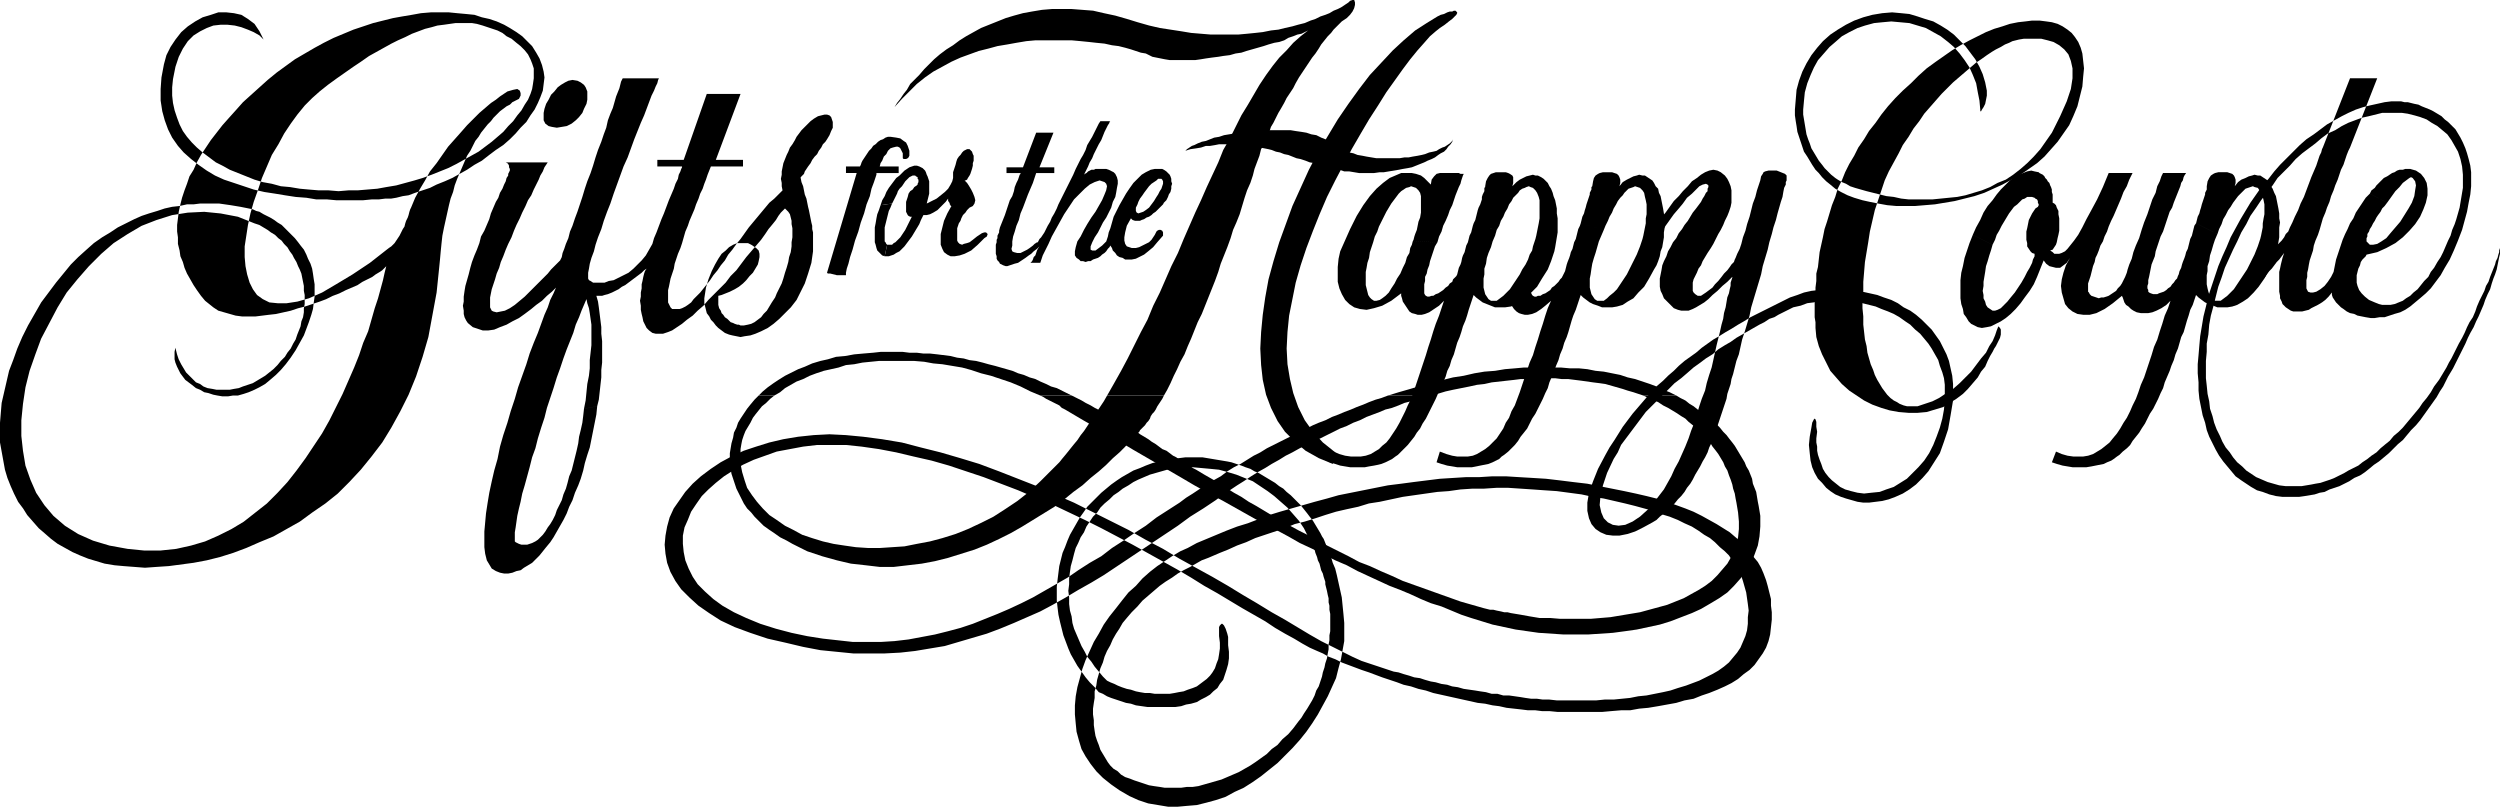 <?xml version="1.0" encoding="UTF-8" standalone="no"?>
<svg
   version="1.0"
   width="129.766mm"
   height="41.874mm"
   id="svg21"
   sodipodi:docname="Happy Couple.wmf"
   xmlns:inkscape="http://www.inkscape.org/namespaces/inkscape"
   xmlns:sodipodi="http://sodipodi.sourceforge.net/DTD/sodipodi-0.dtd"
   xmlns="http://www.w3.org/2000/svg"
   xmlns:svg="http://www.w3.org/2000/svg">
  <sodipodi:namedview
     id="namedview21"
     pagecolor="#ffffff"
     bordercolor="#000000"
     borderopacity="0.25"
     inkscape:showpageshadow="2"
     inkscape:pageopacity="0.0"
     inkscape:pagecheckerboard="0"
     inkscape:deskcolor="#d1d1d1"
     inkscape:document-units="mm" />
  <defs
     id="defs1">
    <pattern
       id="WMFhbasepattern"
       patternUnits="userSpaceOnUse"
       width="6"
       height="6"
       x="0"
       y="0" />
  </defs>
  <path
     style="fill:#000000;fill-opacity:1;fill-rule:evenodd;stroke:none"
     d="M 102.131,9.053 101.323,8.406 100.353,7.598 99.384,7.113 98.576,6.466 97.606,5.981 96.637,5.658 95.667,5.335 94.697,5.011 93.566,4.688 92.597,4.526 H 91.465 90.496 89.365 L 88.234,4.688 87.102,4.85 85.81,5.011 84.678,5.335 83.386,5.658 l -1.293,0.485 -1.293,0.485 -1.293,0.647 -1.454,0.647 -1.293,0.647 -1.454,0.808 -1.454,0.808 -1.454,0.808 -1.616,1.132 -1.454,0.97 -1.616,1.132 -1.616,1.132 -1.778,1.293 -1.616,1.293 -1.454,1.293 -1.454,1.455 -1.454,1.778 -1.293,1.778 -1.293,1.94 -1.131,2.102 -1.293,2.102 -0.97,2.263 -0.97,2.263 -0.808,2.425 -0.808,2.263 -0.646,2.263 -0.485,2.263 -0.323,2.102 -0.323,2.102 v 2.102 l 0.162,1.778 0.323,1.617 0.485,1.617 0.646,1.293 0.808,1.132 1.131,0.808 1.293,0.647 1.616,0.162 h 1.778 l 2.101,-0.323 2.262,-0.647 2.586,-1.132 2.747,-1.617 3.232,-1.94 3.394,-2.263 3.717,-2.91 0.485,-0.323 0.323,-0.323 0.323,-0.323 0.323,-0.485 0.323,-0.485 0.323,-0.485 0.323,-0.647 0.323,-0.647 0.323,-0.485 0.162,-0.647 0.162,-0.485 0.323,-0.647 0.162,-0.485 0.162,-0.647 0.162,-0.485 0.162,-0.323 0.808,-1.94 0.97,-1.778 0.97,-1.617 0.97,-1.778 1.293,-1.617 1.131,-1.617 1.131,-1.617 1.293,-1.455 1.293,-1.455 1.131,-1.293 1.293,-1.293 1.131,-1.132 1.131,-0.97 1.131,-0.97 0.97,-0.647 0.808,-0.647 1.454,-0.97 1.131,-0.323 0.808,-0.162 0.485,0.323 0.162,0.485 v 0.485 l -0.323,0.647 -0.646,0.323 -0.646,0.323 -0.485,0.485 -0.646,0.323 -0.646,0.485 -0.646,0.485 -0.646,0.647 -0.646,0.647 -0.485,0.647 -0.646,0.647 -0.646,0.808 -0.646,0.808 -0.485,0.808 -0.646,0.808 -0.485,0.97 -0.485,0.97 -0.646,0.97 -0.485,1.132 -0.485,1.132 -0.485,1.132 -0.485,1.132 -0.485,1.293 -0.323,1.293 -0.485,1.293 -0.323,1.293 -0.323,1.455 -0.323,1.455 -0.323,1.455 -0.323,1.617 -0.162,1.455 -0.162,1.617 -0.162,1.778 -0.162,1.617 -0.485,4.688 -0.808,4.365 -0.808,4.365 -1.131,3.88 -1.293,3.88 -1.454,3.556 -1.616,3.233 -1.778,3.233 -1.778,2.91 -2.101,2.748 -2.101,2.587 -2.262,2.425 -2.262,2.263 -2.424,1.94 -2.586,1.778 -2.424,1.778 -2.586,1.455 -2.586,1.455 -2.747,1.132 -2.586,1.132 -2.586,0.97 -2.586,0.808 -2.586,0.647 -2.586,0.485 -2.424,0.323 -2.424,0.323 -2.424,0.162 -2.262,0.162 -2.101,-0.162 -2.101,-0.162 -1.778,-0.162 -1.939,-0.323 -1.616,-0.485 -1.616,-0.485 -1.616,-0.647 -1.454,-0.647 -1.454,-0.808 -1.454,-0.808 -1.293,-0.97 L 8.726,104.593 7.595,103.623 6.464,102.33 5.333,101.037 4.525,99.743 3.555,98.45 2.747,96.834 2.101,95.379 1.454,93.762 0.97,92.145 0.646,90.367 0.323,88.589 0,86.811 v -1.94 -1.94 l 0.162,-1.94 0.162,-1.94 0.485,-2.102 0.485,-2.102 0.485,-2.102 0.808,-2.102 0.808,-2.263 0.97,-2.263 1.131,-2.263 1.293,-2.263 1.293,-2.263 1.454,-1.94 1.454,-1.94 1.454,-1.778 1.454,-1.778 1.454,-1.455 1.616,-1.455 1.454,-1.293 1.616,-1.132 1.616,-0.97 1.454,-0.97 1.616,-0.808 1.616,-0.808 1.454,-0.647 1.454,-0.485 1.616,-0.485 1.454,-0.485 1.454,-0.323 1.454,-0.162 1.454,-0.323 h 1.293 l 1.293,-0.162 h 1.293 1.293 1.131 l 1.131,0.162 1.131,0.162 0.97,0.162 0.97,0.162 0.808,0.162 0.808,0.162 0.808,0.162 0.646,0.323 0.646,0.162 0.808,0.485 0.646,0.323 0.646,0.323 0.808,0.485 0.646,0.485 0.808,0.485 0.646,0.647 0.646,0.647 0.646,0.647 0.646,0.647 0.646,0.808 0.485,0.647 0.646,0.808 0.485,0.97 0.323,0.808 0.485,0.97 0.323,0.97 0.162,0.97 0.162,1.132 0.162,0.97 v 1.132 1.293 l -0.162,1.132 -0.162,1.293 -0.323,1.132 -0.485,1.455 -0.485,1.293 -0.485,1.293 -0.808,1.455 -0.808,1.455 -0.97,1.455 -0.97,1.293 -0.97,1.132 -0.97,0.97 -1.131,0.97 -0.97,0.808 -1.131,0.647 -0.97,0.485 -1.131,0.485 -0.97,0.323 -1.131,0.323 h -0.97 l -0.97,0.162 h -1.131 l -0.97,-0.162 -0.808,-0.162 -0.97,-0.323 -0.808,-0.162 -0.808,-0.485 -0.808,-0.323 -0.808,-0.647 -0.646,-0.485 -0.646,-0.485 -0.485,-0.647 -0.485,-0.647 -0.323,-0.647 -0.323,-0.647 -0.323,-0.808 -0.162,-0.647 v -0.647 -0.808 l 0.162,-0.808 0.323,1.293 0.323,0.97 0.485,0.97 0.485,0.808 0.485,0.808 0.646,0.647 0.646,0.647 0.646,0.647 0.808,0.323 0.646,0.485 0.808,0.323 0.97,0.162 0.808,0.162 h 0.808 0.808 0.97 l 0.808,-0.162 0.97,-0.162 0.808,-0.323 0.97,-0.323 0.97,-0.323 0.808,-0.485 0.808,-0.485 0.808,-0.485 0.808,-0.647 0.808,-0.647 0.808,-0.808 0.646,-0.808 0.808,-0.808 0.485,-0.808 0.646,-0.808 0.485,-0.97 0.485,-0.808 0.323,-0.97 0.323,-0.808 0.323,-0.808 0.162,-0.97 0.323,-0.808 0.162,-0.97 v -0.808 l 0.162,-0.808 v -0.97 -0.808 l -0.162,-0.808 v -0.97 l -0.162,-0.808 -0.162,-0.808 -0.162,-0.808 -0.323,-0.808 -0.323,-0.647 -0.323,-0.808 -0.485,-0.808 -0.323,-0.647 -0.485,-0.647 -0.485,-0.808 -0.646,-0.647 -0.485,-0.647 -0.646,-0.485 -0.646,-0.647 -0.808,-0.485 -0.646,-0.485 -0.808,-0.485 -0.808,-0.485 -0.97,-0.323 -3.232,-1.293 -3.394,-0.647 -3.232,-0.323 -3.232,0.162 -3.07,0.485 -3.07,0.97 -2.909,1.132 -2.747,1.617 -2.747,1.778 -2.424,2.102 -2.424,2.425 -2.262,2.587 -2.101,2.587 -1.778,2.91 -1.616,3.072 -1.616,3.072 -1.131,3.072 -1.131,3.233 -0.808,3.233 -0.485,3.233 -0.323,3.233 v 3.072 l 0.323,2.91 0.485,2.91 0.97,2.748 1.131,2.587 1.616,2.425 1.778,2.102 2.262,1.94 2.586,1.617 2.909,1.293 3.232,0.97 3.555,0.647 3.232,0.323 h 3.232 l 3.07,-0.323 2.909,-0.647 2.747,-0.808 2.586,-1.132 2.586,-1.293 2.424,-1.455 2.262,-1.778 2.262,-1.778 2.101,-2.102 1.939,-2.102 1.778,-2.263 1.778,-2.425 1.616,-2.425 1.616,-2.425 1.454,-2.587 1.293,-2.587 1.293,-2.587 1.131,-2.587 1.131,-2.587 0.97,-2.425 0.808,-2.425 0.97,-2.263 0.646,-2.263 0.646,-2.263 0.646,-1.94 0.485,-1.778 0.485,-1.778 0.323,-1.455 0.323,-1.293 -0.323,0.323 -0.485,0.485 -0.485,0.323 -0.808,0.485 -0.646,0.485 -0.97,0.485 -0.97,0.485 -0.97,0.647 -1.131,0.485 -1.131,0.485 -1.293,0.647 -1.293,0.485 -1.293,0.647 -1.293,0.485 -1.454,0.485 -1.454,0.485 -1.293,0.323 -1.454,0.485 -1.454,0.323 -1.454,0.323 -1.454,0.162 -1.293,0.162 -1.293,0.162 H 48.803 47.51 L 46.218,61.915 45.086,61.592 43.955,61.269 42.824,60.945 41.854,60.299 41.046,59.652 40.238,59.005 39.43,58.035 l -0.808,-1.132 -0.646,-0.97 -0.646,-1.132 -0.646,-1.132 -0.485,-1.132 -0.323,-1.132 -0.485,-1.132 -0.162,-1.132 -0.323,-1.293 v -1.293 l -0.162,-1.132 v -1.293 l 0.162,-1.293 0.162,-1.293 0.323,-1.455 0.323,-1.293 0.485,-1.455 0.485,-1.293 0.485,-1.455 0.808,-1.293 0.646,-1.455 0.808,-1.455 0.97,-1.455 0.97,-1.455 1.131,-1.455 1.131,-1.455 1.293,-1.455 1.454,-1.617 1.293,-1.455 1.616,-1.455 1.616,-1.455 1.616,-1.455 1.778,-1.455 1.778,-1.293 1.778,-1.293 1.939,-1.132 L 61.731,9.376 63.509,8.406 65.448,7.436 67.387,6.628 69.326,5.82 71.266,5.173 73.205,4.526 75.144,4.041 77.083,3.556 78.861,3.233 80.8,2.91 82.578,2.587 84.517,2.425 h 1.778 1.778 l 1.616,0.162 1.778,0.162 1.616,0.162 1.454,0.485 1.454,0.323 1.454,0.485 1.454,0.647 1.131,0.647 1.293,0.808 1.131,0.808 0.97,0.97 0.97,0.97 0.808,1.293 0.646,1.132 0.485,1.293 0.323,1.293 0.162,1.132 -0.162,1.293 -0.162,1.293 -0.485,1.293 -0.485,1.132 -0.646,1.293 -0.808,1.132 -0.808,1.293 -1.131,1.132 -0.97,1.132 -1.131,1.132 -1.293,1.132 -1.454,0.97 -1.293,0.97 -1.454,1.132 -1.454,0.808 -1.454,0.97 -1.454,0.808 -1.454,0.808 -1.454,0.647 -1.616,0.647 -1.293,0.647 -1.454,0.485 -1.454,0.485 -1.293,0.485 -1.131,0.162 -1.293,0.323 -0.97,0.162 h -1.131 l -1.293,0.162 H 72.882 L 71.266,39.283 H 69.65 67.872 65.933 L 64.155,39.121 H 62.054 l -1.939,-0.323 -2.101,-0.162 -2.101,-0.323 -1.939,-0.323 -2.101,-0.323 -2.101,-0.485 -1.939,-0.647 -1.939,-0.647 -1.939,-0.647 -1.778,-0.808 -1.616,-0.97 -1.616,-1.132 -1.454,-1.132 -1.454,-1.293 -1.131,-1.293 -1.131,-1.617 -0.808,-1.617 -0.646,-1.778 -0.485,-1.778 -0.323,-2.102 v -2.263 l 0.162,-2.263 0.485,-2.587 0.485,-1.778 0.808,-1.617 0.97,-1.455 1.131,-1.455 1.293,-1.132 1.454,-0.97 1.454,-0.808 1.616,-0.485 1.454,-0.485 h 1.616 l 1.454,0.162 1.454,0.323 1.293,0.808 1.293,0.97 0.97,1.455 0.808,1.617 L 50.904,6.951 49.773,6.305 48.642,5.82 47.349,5.335 46.056,5.011 44.602,4.85 h -1.293 l -1.454,0.162 -1.293,0.485 -1.293,0.647 -1.293,0.808 -1.131,1.132 -0.97,1.455 -0.808,1.617 -0.646,1.94 -0.485,2.425 -0.162,1.617 v 1.617 l 0.162,1.455 0.323,1.455 0.485,1.455 0.485,1.293 0.646,1.293 0.808,1.132 0.97,1.132 0.97,0.97 1.131,0.97 1.293,0.97 1.293,0.97 1.293,0.647 1.454,0.808 1.616,0.647 1.616,0.647 1.616,0.647 1.616,0.485 1.778,0.323 1.778,0.485 1.778,0.162 1.939,0.323 1.778,0.162 1.939,0.162 h 1.939 l 1.939,0.162 1.939,-0.162 h 1.778 l 1.939,-0.162 1.939,-0.162 1.778,-0.323 1.939,-0.323 1.778,-0.485 1.778,-0.485 1.616,-0.485 1.778,-0.647 1.616,-0.647 1.616,-0.647 1.616,-0.808 1.454,-0.808 1.454,-0.808 1.454,-0.808 1.293,-0.97 1.293,-0.97 1.131,-0.97 1.131,-0.97 0.97,-1.132 0.97,-0.97 0.808,-1.132 0.808,-0.97 0.646,-1.132 0.646,-0.97 0.485,-1.132 0.323,-0.97 0.162,-0.97 0.162,-1.132 v -0.97 -0.97 l -0.323,-0.97 -0.323,-0.808 -0.485,-0.97 -0.646,-0.808 z"
     id="path1" />
  <path
     style="fill:#000000;fill-opacity:1;fill-rule:evenodd;stroke:none"
     d="m 112.312,15.681 0.97,0.162 0.646,0.323 0.646,0.485 0.323,0.485 0.323,0.808 v 0.647 0.97 l -0.162,0.808 -0.485,0.97 -0.323,0.808 -0.646,0.808 -0.646,0.647 -0.808,0.647 -0.97,0.485 -0.97,0.162 -0.97,0.162 -0.97,-0.162 -0.646,-0.162 -0.646,-0.485 -0.323,-0.647 v -0.647 -0.808 l 0.162,-0.808 0.323,-0.97 0.485,-0.808 0.485,-0.97 0.646,-0.647 0.646,-0.808 0.646,-0.485 0.808,-0.485 0.646,-0.323 z"
     id="path2" />
  <path
     style="fill:#000000;fill-opacity:1;fill-rule:evenodd;stroke:none"
     d="m 174.689,26.835 h -0.485 l -0.485,0.162 -0.485,0.323 -0.485,0.162 -0.485,0.323 -0.485,0.485 -0.485,0.323 -0.323,0.485 -0.485,0.485 -0.323,0.485 -0.323,0.485 -0.323,0.485 -0.323,0.485 -0.162,0.323 -0.162,0.485 -0.162,0.323 h -0.485 -0.485 -0.485 -0.323 -0.323 -0.323 -0.162 -0.162 v 1.293 h 2.101 l -5.818,19.561 0.162,0.162 h 0.485 l 0.646,0.162 0.646,0.162 h 0.646 0.646 0.485 v -0.162 -0.323 l 0.162,-0.808 0.323,-0.97 0.323,-1.293 0.485,-1.455 0.485,-1.778 0.646,-1.778 0.485,-1.778 0.646,-1.778 0.485,-1.778 0.646,-1.617 0.323,-1.455 0.485,-1.293 0.323,-0.97 0.162,-0.485 v -0.323 h 4.363 v -1.293 h -3.717 l 0.162,-0.647 0.323,-0.485 0.323,-0.808 0.485,-0.485 0.323,-0.647 0.485,-0.485 0.485,-0.162 0.646,-0.162 h 0.323 l 0.323,0.162 0.162,0.162 0.162,0.323 0.162,0.323 0.162,0.323 v 0.323 0.323 0.323 l 0.162,0.162 h 0.162 0.323 l 0.323,-0.162 0.162,-0.162 0.162,-0.323 v -0.485 -0.485 l -0.162,-0.485 -0.162,-0.485 -0.323,-0.647 -0.485,-0.323 -0.646,-0.485 -0.808,-0.162 z"
     id="path3" />
  <path
     style="fill:#000000;fill-opacity:1;fill-rule:evenodd;stroke:none"
     d="m 174.043,48.013 -0.162,-0.162 -0.162,-0.323 -0.162,-0.162 V 47.043 46.558 46.073 45.588 45.103 44.618 l 0.162,-0.647 0.162,-0.647 0.162,-0.647 0.162,-0.647 0.162,-0.647 0.323,-0.647 0.323,-0.808 -2.262,0.323 -0.323,0.97 -0.323,0.808 -0.162,0.808 -0.162,0.97 -0.162,0.808 v 0.808 0.647 0.808 0.647 l 0.162,0.485 0.162,0.647 0.162,0.485 0.323,0.323 0.323,0.323 0.323,0.323 0.485,0.162 z"
     id="path4" />
  <path
     style="fill:#000000;fill-opacity:1;fill-rule:evenodd;stroke:none"
     d="m 174.043,48.013 h 0.323 0.162 0.323 0.162 l 0.323,-0.323 0.323,-0.162 0.323,-0.323 0.323,-0.323 0.323,-0.323 0.323,-0.485 0.323,-0.485 0.323,-0.485 0.323,-0.647 0.323,-0.647 0.323,-0.647 0.323,-0.647 h -0.323 l -0.323,-0.162 -0.162,-0.162 -0.162,-0.323 -0.162,-0.323 V 41.223 40.738 40.091 39.606 l 0.162,-0.485 0.162,-0.485 0.162,-0.647 0.323,-0.485 0.485,-0.323 0.323,-0.485 0.485,-0.323 0.162,-0.162 V 36.05 l 0.162,-0.323 v -0.162 -0.323 l -0.162,-0.162 V 34.757 l -0.323,-0.162 -0.162,-0.162 h -0.323 -0.162 l -0.323,0.162 -0.323,0.162 -0.162,0.162 -0.323,0.323 -0.323,0.323 -0.323,0.485 -0.323,0.485 -0.485,0.485 -0.323,0.485 -0.162,0.485 -0.323,0.647 -0.323,0.647 -0.323,0.647 -2.262,0.323 0.323,-0.97 0.485,-0.808 0.323,-0.808 0.485,-0.808 0.485,-0.647 0.485,-0.647 0.485,-0.647 0.646,-0.485 0.485,-0.485 0.485,-0.485 0.485,-0.323 0.485,-0.323 0.485,-0.162 0.485,-0.162 h 0.485 l 0.485,0.162 0.323,0.162 0.323,0.162 0.162,0.162 0.323,0.323 0.162,0.323 0.162,0.485 0.162,0.323 0.162,0.485 0.162,0.485 v 0.647 0.485 0.647 0.647 l -0.162,0.647 -0.162,0.647 -0.162,0.647 0.97,-0.485 0.97,-0.485 0.808,-0.647 0.808,-0.647 0.646,-0.647 0.485,-0.808 0.323,-0.647 0.162,-0.647 v -0.323 -0.485 -0.323 l 0.162,-0.485 0.162,-0.485 0.162,-0.485 0.162,-0.647 0.162,-0.485 0.323,-0.485 0.323,-0.323 0.323,-0.485 0.323,-0.323 0.323,-0.162 0.323,-0.162 h 0.162 0.323 l 0.323,0.323 0.162,0.162 0.162,0.485 0.162,0.323 v 0.485 0.485 l -0.162,0.485 v 0.485 l -0.162,0.647 -0.162,0.485 -0.162,0.485 -0.162,0.323 -0.323,0.485 -0.162,0.323 -0.323,0.162 h -0.162 l 0.485,0.485 0.323,0.485 0.485,0.808 0.323,0.647 0.323,0.808 0.162,0.647 -0.162,0.647 -0.323,0.485 -0.646,0.323 -0.485,0.485 -0.323,0.485 -0.485,0.485 -0.323,0.647 -0.162,0.485 -0.323,0.485 -0.162,0.485 -0.162,0.485 v 0.485 0.485 0.323 0.485 0.323 0.323 l 0.162,0.323 0.162,0.162 0.162,0.162 0.485,0.162 0.323,-0.162 0.646,-0.162 0.485,-0.162 0.646,-0.485 0.808,-0.647 0.485,-0.323 0.485,-0.323 0.485,-0.162 h 0.323 l 0.162,0.162 0.162,0.162 -0.162,0.485 -0.485,0.323 -1.293,1.293 -1.293,1.132 -1.293,0.647 -0.97,0.323 -0.97,0.162 h -0.808 l -0.646,-0.323 -0.646,-0.485 -0.323,-0.647 -0.323,-0.808 v -0.97 -1.132 l 0.323,-1.293 0.323,-1.293 0.646,-1.455 0.808,-1.455 h -0.162 v -0.162 l -0.162,-0.162 V 39.93 l -0.162,-0.323 -0.162,-0.162 v -0.323 -0.162 l -0.485,0.647 -0.485,0.485 -0.646,0.647 -0.485,0.485 -0.808,0.485 -0.646,0.323 -0.646,0.162 h -0.646 l -0.485,0.97 -0.323,0.808 -0.485,0.808 -0.485,0.808 -0.485,0.808 -0.485,0.647 -0.485,0.647 -0.485,0.647 -0.485,0.485 -0.485,0.485 -0.646,0.323 -0.485,0.323 -0.485,0.162 -0.485,0.162 h -0.485 -0.323 z"
     id="path5" />
  <path
     style="fill:#000000;fill-opacity:1;fill-rule:evenodd;stroke:none"
     d="m 98.091,112.353 -0.808,-0.323 -0.808,-0.485 -0.485,-0.808 -0.485,-0.808 -0.323,-1.293 -0.162,-1.293 v -1.455 -1.617 l 0.162,-1.778 0.162,-1.778 0.323,-2.102 0.323,-1.94 0.485,-2.263 0.485,-2.102 0.646,-2.263 0.485,-2.425 0.646,-2.263 0.808,-2.425 0.646,-2.263 0.808,-2.425 0.646,-2.263 0.808,-2.263 0.808,-2.263 0.646,-2.102 0.808,-2.102 0.808,-1.94 0.646,-1.778 0.646,-1.778 0.646,-1.455 0.485,-1.455 0.646,-1.293 0.485,-1.132 -0.808,0.808 -0.97,0.808 -0.97,0.97 -1.131,0.808 -0.97,0.808 -1.293,0.97 -1.131,0.808 -1.293,0.647 -1.131,0.647 -1.293,0.485 -1.131,0.485 -1.131,0.162 h -1.131 l -0.97,-0.323 -0.97,-0.323 -0.97,-0.808 -0.323,-0.485 -0.323,-0.647 -0.162,-0.647 v -0.647 l -0.162,-0.97 0.162,-0.808 v -0.97 l 0.162,-1.132 0.162,-0.97 0.323,-1.132 0.323,-1.132 0.323,-1.293 0.323,-1.132 0.485,-1.293 0.485,-1.132 0.485,-1.293 0.323,-1.293 0.646,-1.132 0.485,-1.132 0.485,-1.132 0.323,-1.132 0.485,-1.132 0.485,-1.132 0.485,-0.808 0.323,-0.97 0.485,-0.808 0.323,-0.808 0.323,-0.647 0.162,-0.647 0.323,-0.485 v -0.323 l 0.162,-0.323 0.162,-0.323 v -0.323 l -0.162,-0.323 v -0.323 l -0.162,-0.323 -0.162,-0.162 -0.323,-0.162 h -0.162 8.403 l -0.323,0.485 -0.323,0.485 -0.323,0.808 -0.485,0.808 -0.323,0.808 -0.485,0.97 -0.485,0.97 -0.485,1.132 -0.646,0.97 -0.485,1.132 -0.646,1.293 -0.485,1.132 -0.646,1.293 -0.485,1.132 -0.485,1.293 -0.646,1.293 -0.485,1.132 -0.485,1.293 -0.485,1.132 -0.323,1.132 -0.485,1.132 -0.323,1.132 -0.323,0.97 -0.323,0.97 -0.162,0.808 -0.162,0.808 v 0.647 0.647 0.647 l 0.162,0.323 0.162,0.323 0.323,0.162 0.646,0.162 0.808,-0.162 0.808,-0.162 0.97,-0.485 0.97,-0.647 0.97,-0.808 0.97,-0.808 0.97,-0.97 0.808,-0.808 0.97,-0.97 0.97,-0.97 0.808,-0.808 0.646,-0.808 0.808,-0.808 0.485,-0.485 0.485,-0.485 0.323,-0.647 0.162,-0.808 0.323,-0.808 0.323,-0.97 0.485,-1.132 0.323,-1.293 0.485,-1.132 0.485,-1.455 0.485,-1.293 0.485,-1.455 0.485,-1.455 0.485,-1.617 0.485,-1.455 0.646,-1.617 0.485,-1.455 0.485,-1.617 0.485,-1.455 0.646,-1.617 0.485,-1.455 0.485,-1.293 0.323,-1.455 0.485,-1.293 0.485,-1.132 0.323,-1.132 0.323,-1.132 0.323,-0.808 0.323,-0.808 0.162,-0.647 0.162,-0.647 0.162,-0.323 0.162,-0.323 v 0 h 7.11 v 0 l -0.162,0.323 -0.162,0.647 -0.323,0.647 -0.323,0.808 -0.485,0.97 -0.485,1.293 -0.485,1.293 -0.485,1.293 -0.646,1.455 -0.646,1.617 -0.646,1.617 -0.646,1.778 -0.646,1.778 -0.808,1.778 -0.646,1.778 -0.646,1.778 -0.646,1.778 -0.646,1.94 -0.646,1.617 -0.646,1.778 -0.485,1.617 -0.646,1.617 -0.485,1.455 -0.323,1.293 -0.485,1.293 -0.323,1.132 -0.162,0.97 -0.162,0.808 v 0.647 0.485 l 0.162,0.323 0.323,0.162 0.485,0.323 h 0.646 0.808 0.808 l 0.808,-0.323 0.97,-0.162 0.97,-0.485 0.97,-0.485 0.97,-0.485 0.97,-0.808 0.808,-0.808 0.808,-0.808 0.808,-0.97 0.646,-1.132 0.646,-1.132 0.323,-1.132 0.485,-1.132 0.485,-1.293 0.485,-1.293 0.485,-1.132 0.485,-1.293 0.485,-1.293 0.485,-1.132 0.485,-1.132 0.323,-0.97 0.485,-0.97 0.162,-0.808 0.323,-0.647 0.162,-0.485 0.162,-0.323 v -0.162 h -4.848 v -1.293 h 5.171 l 4.525,-12.933 h 6.626 l -4.848,12.933 h 5.333 v 1.293 h -6.302 l -0.323,0.808 -0.323,0.808 -0.323,0.97 -0.323,0.808 -0.323,0.97 -0.485,0.97 -0.323,0.97 -0.485,1.132 -0.323,0.97 -0.485,1.132 -0.485,1.132 -0.323,0.97 -0.485,1.132 -0.323,1.132 -0.323,1.132 -0.323,0.97 -0.485,1.132 -0.323,0.97 -0.323,0.97 -0.162,0.97 -0.323,0.97 -0.323,0.97 -0.162,0.808 -0.162,0.808 -0.162,0.647 v 0.808 0.485 0.647 0.485 l 0.162,0.323 0.162,0.323 0.162,0.323 0.323,0.323 h 0.485 0.485 0.485 l 0.485,-0.162 0.646,-0.323 0.485,-0.323 0.646,-0.485 0.485,-0.647 0.646,-0.647 0.646,-0.647 0.646,-0.808 0.646,-0.808 0.646,-0.808 0.646,-0.97 0.808,-0.97 0.646,-0.97 0.808,-0.97 0.646,-1.132 0.808,-0.97 0.808,-1.132 0.808,-0.97 0.808,-1.132 0.808,-1.132 0.808,-0.97 0.808,-0.97 0.808,-0.97 0.808,-0.97 0.808,-0.97 0.97,-0.808 0.808,-0.808 0.808,-0.808 -0.162,-0.808 v -0.647 l -0.162,-0.808 0.162,-0.808 v -0.647 l 0.162,-0.808 0.162,-0.808 0.323,-0.808 0.323,-0.808 0.323,-0.647 0.323,-0.808 0.485,-0.647 0.485,-0.808 0.323,-0.647 0.485,-0.647 0.485,-0.647 0.97,-0.97 0.808,-0.808 0.646,-0.485 0.808,-0.485 0.646,-0.162 0.646,-0.162 h 0.485 l 0.485,0.162 0.323,0.323 0.162,0.485 0.162,0.485 v 0.485 0.647 l -0.323,0.647 -0.323,0.808 -0.485,0.808 -0.323,0.485 -0.485,0.485 -0.323,0.647 -0.485,0.647 -0.323,0.647 -0.485,0.485 -0.485,0.647 -0.323,0.647 -0.485,0.647 -0.323,0.485 -0.323,0.485 -0.162,0.485 -0.323,0.323 -0.162,0.162 -0.162,0.162 v 0.162 l 0.162,0.808 0.323,0.808 0.162,0.808 0.162,0.808 0.323,0.808 0.162,0.808 0.162,0.808 0.162,0.647 0.162,0.808 0.162,0.808 0.162,0.808 0.162,0.647 v 0.647 l 0.162,0.647 v 0.647 0.647 2.425 l -0.323,2.263 -0.646,2.102 -0.646,1.94 -0.808,1.617 -0.808,1.617 -1.131,1.455 -1.131,1.132 -1.131,1.132 -1.131,0.97 -1.131,0.808 -1.293,0.647 -1.131,0.485 -0.97,0.323 -1.131,0.162 -0.808,0.162 -0.808,-0.162 -0.808,-0.162 -0.646,-0.162 -0.808,-0.323 -0.646,-0.485 -0.646,-0.485 -0.485,-0.485 -0.485,-0.647 -0.485,-0.485 -0.323,-0.647 -0.485,-0.647 -0.162,-0.647 -0.162,-0.647 -0.162,-0.647 v -0.485 -0.485 l 0.323,-2.102 0.485,-1.617 0.646,-1.617 0.646,-1.293 0.646,-1.132 0.646,-0.97 0.808,-0.647 0.646,-0.647 0.808,-0.485 0.808,-0.323 h 0.646 0.808 0.646 l 0.646,0.323 0.485,0.323 0.485,0.323 0.485,0.485 0.162,0.647 v 0.647 l -0.162,0.808 -0.162,0.647 -0.485,0.808 -0.485,0.808 -0.646,0.647 -0.646,0.808 -0.646,0.647 -0.808,0.647 -0.808,0.485 -0.97,0.485 -0.808,0.323 -0.808,0.323 -0.646,0.162 v 0.647 0.647 0.485 l 0.162,0.647 0.323,0.485 0.162,0.485 0.323,0.323 0.323,0.485 0.485,0.323 0.323,0.323 0.323,0.323 0.485,0.162 0.323,0.162 0.485,0.162 h 0.323 l 0.323,0.162 h 0.646 l 0.808,-0.162 0.646,-0.162 0.646,-0.323 0.646,-0.485 0.646,-0.485 0.485,-0.647 0.646,-0.647 0.485,-0.808 0.485,-0.808 0.646,-0.97 0.323,-0.808 0.485,-0.97 0.485,-0.97 0.323,-0.97 0.323,-1.132 0.323,-0.97 0.323,-1.132 0.162,-0.97 0.323,-0.97 0.162,-1.132 v -0.808 l 0.162,-0.97 v -0.97 -0.808 l -0.162,-0.808 v -0.647 l -0.162,-0.647 -0.162,-0.647 -0.323,-0.485 -0.323,-0.323 -0.323,-0.323 -0.323,0.323 -0.485,0.485 -0.485,0.647 -0.485,0.808 -0.646,0.808 -0.808,0.97 -0.646,0.97 -0.808,1.132 -0.97,1.132 -0.97,1.132 -0.97,1.132 -0.97,1.293 -0.97,1.293 -1.131,1.132 -0.97,1.293 -1.131,1.132 -1.131,1.132 -1.131,1.132 -0.97,1.132 -1.131,0.97 -0.97,0.97 -1.131,0.808 -0.97,0.808 -0.97,0.647 -0.97,0.647 -0.808,0.323 -0.97,0.323 h -0.808 -0.646 l -0.646,-0.162 -0.646,-0.485 -0.485,-0.485 -0.323,-0.647 -0.323,-0.647 -0.162,-0.808 -0.162,-0.647 -0.162,-0.808 v -0.808 l -0.162,-0.97 0.162,-0.808 v -0.808 l 0.162,-0.808 v -0.808 l 0.162,-0.647 0.162,-0.808 0.162,-0.647 0.162,-0.485 0.323,-0.485 -0.485,0.323 -0.485,0.485 -0.646,0.485 -0.646,0.485 -0.646,0.485 -0.646,0.485 -0.646,0.485 -0.646,0.323 -0.646,0.485 -0.646,0.323 -0.646,0.323 -0.808,0.323 -0.646,0.162 -0.485,0.162 h -0.646 -0.485 l 0.323,1.132 0.162,1.132 0.162,1.293 0.162,1.293 0.162,1.293 v 1.293 l 0.162,1.455 v 1.293 1.455 1.455 l -0.162,1.455 v 1.455 l -0.162,1.455 -0.162,1.455 -0.162,1.455 -0.323,1.293 -2.586,0.485 0.323,-1.617 0.162,-1.617 0.162,-1.617 0.323,-1.617 0.162,-1.455 v -1.617 l 0.162,-1.455 0.162,-1.455 v -1.455 -1.293 -1.293 l -0.162,-1.132 -0.162,-1.132 -0.162,-0.97 -0.323,-0.97 -0.162,-0.808 -0.485,1.132 -0.485,1.132 -0.485,1.293 -0.646,1.455 -0.485,1.617 -0.646,1.617 -0.646,1.617 -0.646,1.778 -0.646,1.94 -0.646,1.778 -0.646,2.102 -0.646,1.94 -0.646,1.94 -0.485,1.94 -0.646,1.94 -0.646,2.102 -0.485,1.94 -0.646,1.778 -0.485,1.94 -0.485,1.778 -0.485,1.778 -0.485,1.617 -0.323,1.617 -0.323,1.293 -0.323,1.455 -0.162,1.132 -0.162,1.132 -0.162,0.97 v 0.647 0.647 0.485 l 0.162,0.162 0.646,0.323 0.485,0.162 h 0.485 0.646 l 0.485,-0.162 0.485,-0.162 0.646,-0.323 0.485,-0.323 0.485,-0.485 0.485,-0.485 0.485,-0.647 0.485,-0.808 0.485,-0.647 0.485,-0.808 0.485,-0.97 0.323,-0.97 0.485,-0.97 0.485,-0.97 0.323,-1.132 0.485,-1.132 0.323,-1.132 0.323,-1.293 0.485,-1.132 0.323,-1.293 0.323,-1.293 0.323,-1.293 0.323,-1.455 0.162,-1.293 0.323,-1.293 0.323,-1.455 0.162,-1.293 0.162,-1.455 2.586,-0.485 -0.162,1.617 -0.323,1.617 -0.323,1.617 -0.323,1.617 -0.323,1.617 -0.485,1.455 -0.485,1.617 -0.323,1.455 -0.485,1.617 -0.485,1.293 -0.646,1.455 -0.485,1.455 -0.646,1.293 -0.485,1.293 -0.646,1.293 -0.646,1.132 -0.646,1.132 -0.646,1.132 -0.646,0.97 -0.808,0.97 -0.646,0.808 -0.646,0.808 -0.808,0.808 -0.646,0.647 -0.808,0.485 -0.808,0.485 -0.646,0.485 -0.808,0.162 -0.808,0.323 -0.808,0.162 h -0.808 z"
     id="path6" />
  <path
     style="fill:#000000;fill-opacity:1;fill-rule:evenodd;stroke:none"
     d="m 210.241,77.596 -0.97,-0.485 -0.97,-0.485 -0.97,-0.485 -1.131,-0.323 -0.97,-0.485 -1.131,-0.485 -0.97,-0.485 -1.131,-0.323 -1.131,-0.485 -1.131,-0.323 -1.131,-0.485 -1.131,-0.323 -1.131,-0.323 -1.131,-0.323 -1.293,-0.323 -1.131,-0.323 -1.293,-0.323 -1.293,-0.162 -1.131,-0.323 -1.293,-0.162 -1.293,-0.323 -1.293,-0.162 -1.293,-0.162 -1.454,-0.162 h -1.293 l -1.293,-0.162 h -1.454 l -1.293,-0.162 h -1.454 -1.454 -1.454 l -1.454,0.162 -1.939,0.162 -1.778,0.162 -1.778,0.323 -1.778,0.162 -1.616,0.485 -1.454,0.323 -1.616,0.485 -1.454,0.647 -1.293,0.485 -1.293,0.647 -1.293,0.647 -1.293,0.808 -0.97,0.647 -1.131,0.808 -0.97,0.808 -0.808,0.808 h 3.07 l 1.131,-0.647 0.97,-0.808 1.131,-0.647 1.131,-0.647 1.293,-0.485 1.293,-0.647 1.293,-0.485 1.454,-0.485 1.454,-0.323 1.454,-0.323 1.454,-0.485 1.616,-0.162 1.616,-0.323 1.616,-0.162 1.616,-0.162 h 1.778 1.778 1.616 1.778 l 1.939,0.162 1.778,0.323 1.778,0.162 1.939,0.323 1.939,0.323 1.778,0.485 1.939,0.647 1.939,0.485 1.939,0.647 1.939,0.647 1.939,0.808 1.939,0.97 1.939,0.808 z"
     id="path7" />
  <path
     style="fill:#000000;fill-opacity:1;fill-rule:evenodd;stroke:none"
     d="m 228.341,77.596 0.646,-1.132 0.646,-1.293 0.646,-1.455 0.646,-1.293 0.646,-1.455 0.808,-1.455 0.646,-1.617 0.646,-1.455 0.646,-1.617 0.646,-1.617 0.808,-1.617 0.646,-1.617 0.646,-1.617 0.646,-1.617 0.646,-1.617 0.646,-1.778 0.485,-1.617 0.646,-1.617 0.646,-1.617 0.646,-1.778 0.485,-1.617 0.646,-1.455 0.646,-1.617 0.485,-1.617 0.485,-1.617 0.485,-1.455 0.646,-1.455 0.485,-1.455 0.323,-1.293 0.485,-1.293 0.485,-1.293 0.323,-1.293 0.323,-0.485 0.162,-0.647 0.323,-0.808 0.323,-0.647 0.485,-0.808 0.323,-0.97 0.485,-0.808 0.485,-0.97 0.485,-0.97 0.485,-0.808 0.646,-1.132 0.485,-0.97 0.646,-0.97 0.646,-0.97 0.485,-0.97 0.646,-1.132 0.646,-0.97 0.646,-0.97 0.646,-0.97 0.646,-0.97 0.646,-0.808 0.646,-0.97 0.485,-0.808 0.646,-0.808 0.646,-0.808 0.646,-0.647 0.485,-0.647 0.646,-0.647 0.485,-0.485 0.485,-0.485 0.485,-0.323 0.485,-0.323 0.646,-0.647 0.485,-0.647 0.323,-0.647 0.162,-0.647 V 0.485 L 265.67,0 h -0.323 l -0.485,0.162 -0.323,0.323 -0.485,0.323 -0.485,0.323 -0.485,0.323 -0.646,0.323 -0.808,0.323 -0.808,0.485 -0.808,0.323 -0.97,0.323 -0.97,0.485 -0.97,0.323 -1.131,0.485 -1.293,0.323 -1.131,0.323 -1.454,0.323 -1.293,0.323 -1.454,0.162 -1.616,0.323 -1.454,0.162 -1.616,0.162 -1.778,0.162 h -1.778 -1.778 -1.778 l -1.939,-0.162 -1.939,-0.162 -1.939,-0.323 -2.101,-0.323 -2.101,-0.323 -2.101,-0.485 -2.262,-0.647 -2.101,-0.647 -2.262,-0.647 -2.262,-0.485 -2.101,-0.485 -2.101,-0.162 -2.101,-0.162 h -1.939 -1.939 l -1.939,0.162 -1.939,0.323 -1.778,0.323 -1.778,0.485 -1.616,0.485 -1.616,0.647 -1.616,0.647 -1.616,0.647 -1.454,0.808 -1.454,0.808 -1.293,0.808 -1.293,0.97 -1.293,0.808 -1.293,0.97 -1.131,0.97 -0.97,0.97 -0.97,0.97 -0.97,1.132 -0.97,0.97 -0.808,0.808 -0.646,1.132 -0.646,0.808 -0.646,0.97 -0.646,0.808 -0.485,0.808 1.454,-1.617 1.454,-1.455 1.454,-1.455 1.616,-1.293 1.616,-1.132 1.778,-0.97 1.778,-0.97 1.778,-0.808 1.778,-0.647 1.778,-0.647 1.939,-0.485 1.778,-0.485 1.939,-0.323 1.778,-0.323 1.939,-0.323 1.778,-0.162 h 1.939 1.778 1.778 1.616 l 1.778,0.162 1.616,0.162 1.454,0.162 1.616,0.162 1.454,0.323 1.293,0.162 1.293,0.323 1.131,0.323 0.97,0.323 0.97,0.323 0.97,0.162 0.646,0.323 0.646,0.323 0.808,0.162 0.808,0.162 0.808,0.162 0.97,0.162 h 0.97 0.97 0.97 1.131 0.97 l 1.131,-0.162 0.97,-0.162 1.131,-0.162 1.293,-0.162 0.97,-0.162 1.293,-0.162 1.131,-0.323 1.131,-0.162 0.97,-0.323 1.131,-0.323 1.131,-0.323 1.131,-0.323 0.97,-0.323 1.131,-0.323 0.97,-0.162 0.97,-0.323 0.808,-0.485 0.97,-0.323 0.808,-0.323 0.808,-0.162 0.646,-0.323 0.646,-0.323 -1.454,1.132 -1.454,1.293 -1.293,1.455 -1.454,1.455 -1.293,1.617 -1.293,1.778 -1.293,1.94 -1.131,1.94 -1.131,1.94 -1.293,2.102 -1.131,2.263 -1.131,2.263 -1.293,2.263 -0.97,2.425 -1.131,2.425 -1.131,2.425 -1.131,2.587 -1.131,2.425 -1.131,2.587 -1.131,2.587 -1.131,2.748 -1.293,2.587 -1.131,2.587 -1.131,2.587 -1.293,2.587 -1.131,2.748 -1.293,2.425 -1.293,2.587 -1.293,2.587 -1.293,2.425 -1.454,2.587 -1.293,2.263 z"
     id="path8" />
  <path
     style="fill:#000000;fill-opacity:1;fill-rule:evenodd;stroke:none"
     d="m 328.856,77.596 -1.293,-0.647 -1.293,-0.485 -1.293,-0.647 -1.293,-0.485 -1.454,-0.485 -1.454,-0.485 -1.454,-0.323 -1.454,-0.485 -1.616,-0.323 -1.616,-0.323 -1.616,-0.162 -1.616,-0.323 -1.616,-0.162 h -1.778 l -1.778,-0.162 h -1.778 -1.778 -1.778 -1.939 l -1.778,0.162 -1.939,0.162 -1.939,0.323 -2.101,0.162 -1.939,0.323 -2.101,0.485 -2.101,0.323 -1.939,0.485 -2.262,0.485 -2.101,0.647 -2.101,0.647 -2.262,0.647 -2.101,0.647 h 8.08 l 1.616,-0.323 1.616,-0.485 1.454,-0.323 1.616,-0.323 1.616,-0.323 1.454,-0.323 1.454,-0.162 1.454,-0.323 1.454,-0.162 1.454,-0.162 1.454,-0.162 1.293,-0.162 h 1.454 l 1.454,-0.162 h 1.293 1.293 1.293 l 1.293,0.162 h 1.293 l 1.293,0.162 1.293,0.162 1.131,0.162 1.131,0.162 1.293,0.162 1.131,0.162 1.131,0.323 1.131,0.323 1.131,0.323 0.97,0.323 1.131,0.323 0.97,0.323 0.97,0.323 z"
     id="path9" />
  <path
     style="fill:#000000;fill-opacity:1;fill-rule:evenodd;stroke:none"
     d="m 148.833,77.596 -0.808,0.808 -0.808,0.97 -0.646,0.808 -0.646,0.97 -0.646,0.97 -0.485,0.808 -0.323,0.97 -0.485,0.97 -0.162,0.97 -0.323,1.132 -0.162,0.97 -0.162,0.97 v 0.97 l 0.162,0.97 v 1.132 l 0.162,0.97 0.323,0.97 0.323,0.97 0.323,0.97 0.485,0.97 0.485,0.97 0.485,0.97 0.646,0.97 0.808,0.808 0.646,0.808 0.97,0.97 0.808,0.808 1.131,0.808 0.97,0.647 1.131,0.808 1.293,0.647 1.131,0.647 2.909,1.455 2.909,0.97 2.909,0.808 2.747,0.647 2.909,0.323 2.747,0.323 h 2.747 l 2.747,-0.323 2.747,-0.323 2.586,-0.485 2.586,-0.647 2.586,-0.808 2.586,-0.808 2.424,-0.97 2.424,-1.132 2.262,-1.132 2.262,-1.293 2.101,-1.293 2.101,-1.293 2.101,-1.293 1.939,-1.455 1.778,-1.455 1.778,-1.293 1.616,-1.455 1.616,-1.293 1.454,-1.293 1.293,-1.293 1.293,-1.132 1.131,-1.132 0.97,-1.132 0.97,-0.97 0.808,-0.808 0.162,-0.323 0.323,-0.323 0.323,-0.323 0.323,-0.323 0.323,-0.485 0.323,-0.323 0.323,-0.485 0.162,-0.485 0.323,-0.485 0.323,-0.323 0.323,-0.485 0.323,-0.647 0.323,-0.485 0.323,-0.485 0.323,-0.485 0.323,-0.647 h -11.15 l -0.646,1.132 -0.646,0.97 -0.646,0.97 -0.646,0.97 -0.646,0.97 -0.646,0.97 -0.646,0.97 -0.646,0.808 -0.646,0.97 -0.808,0.97 -0.646,0.808 -0.646,0.808 -0.808,0.97 -0.646,0.808 -0.808,0.808 -0.808,0.808 -2.101,2.102 -2.262,2.102 -2.262,1.778 -2.424,1.617 -2.262,1.455 -2.586,1.293 -2.424,1.132 -2.424,0.97 -2.586,0.808 -2.424,0.647 -2.586,0.485 -2.424,0.485 -2.424,0.162 -2.424,0.162 h -2.262 l -2.424,-0.162 -2.262,-0.323 -2.101,-0.323 -2.101,-0.485 -2.101,-0.647 -1.939,-0.647 -1.778,-0.97 -1.616,-0.808 -1.616,-1.132 -1.454,-0.97 -1.293,-1.293 -1.131,-1.293 -0.97,-1.293 -0.97,-1.455 -0.485,-1.455 -0.485,-1.617 -0.323,-1.617 v -0.97 -0.97 -0.97 l 0.162,-0.97 0.162,-0.808 0.323,-0.97 0.323,-0.808 0.485,-0.808 0.485,-0.808 0.485,-0.97 0.485,-0.647 0.646,-0.808 0.646,-0.808 0.808,-0.647 0.808,-0.808 0.808,-0.647 z"
     id="path10" />
  <path
     style="fill:#000000;fill-opacity:1;fill-rule:evenodd;stroke:none"
     d="m 204.101,77.596 0.646,0.323 0.485,0.323 0.646,0.323 0.646,0.323 0.646,0.323 0.646,0.323 0.485,0.485 0.646,0.323 3.555,2.102 3.394,1.94 3.232,1.94 3.232,1.94 3.07,1.778 3.07,1.778 3.07,1.778 2.747,1.617 2.909,1.617 2.747,1.455 2.586,1.455 2.586,1.455 2.586,1.455 2.586,1.293 2.424,1.293 2.262,1.293 2.424,1.132 2.262,1.132 2.262,1.132 2.262,0.97 2.101,1.132 2.101,0.97 2.101,0.97 2.101,0.97 2.101,0.808 1.939,0.808 2.101,0.97 1.939,0.808 2.101,0.647 1.939,0.808 1.939,0.808 1.939,0.647 2.101,0.647 2.101,0.647 2.262,0.485 2.262,0.485 2.262,0.323 2.262,0.323 2.424,0.162 2.424,0.162 h 2.424 2.424 l 2.424,-0.162 2.424,-0.162 2.424,-0.323 2.262,-0.323 2.262,-0.485 2.262,-0.485 2.101,-0.647 2.101,-0.808 2.101,-0.808 1.778,-0.808 1.939,-1.132 1.616,-0.97 1.616,-1.132 1.293,-1.293 1.293,-1.455 1.131,-1.455 0.97,-1.617 0.646,-1.617 0.646,-1.778 0.323,-1.778 0.162,-1.94 v -2.102 l -0.162,-0.97 -0.162,-0.97 -0.162,-0.808 -0.162,-0.97 -0.162,-0.97 -0.323,-0.808 -0.323,-0.808 -0.162,-0.97 -0.323,-0.808 -0.323,-0.808 -0.485,-0.808 -0.323,-0.808 -0.485,-0.808 -0.485,-0.808 -0.485,-0.808 -0.485,-0.808 -0.485,-0.647 -0.646,-0.808 -0.485,-0.647 -0.646,-0.647 -0.646,-0.808 -0.646,-0.647 -0.808,-0.647 -0.646,-0.485 -0.646,-0.647 -0.808,-0.647 -0.808,-0.485 -0.808,-0.647 -0.808,-0.485 -0.808,-0.647 -0.97,-0.485 -0.808,-0.485 h -6.464 l 0.97,0.485 1.131,0.485 0.808,0.323 0.97,0.647 0.97,0.485 0.808,0.485 0.808,0.485 0.97,0.647 0.808,0.485 0.646,0.647 0.808,0.647 0.808,0.647 0.646,0.647 0.646,0.647 0.646,0.808 0.646,0.647 0.485,0.808 0.646,0.808 0.485,0.647 0.485,0.808 0.485,0.808 0.323,0.808 0.485,0.808 0.323,0.97 0.323,0.808 0.323,0.97 0.162,0.808 0.323,0.97 0.162,0.97 0.162,0.808 0.162,0.97 0.162,0.97 0.162,1.778 v 1.455 l -0.162,1.617 -0.323,1.293 -0.485,1.455 -0.646,1.293 -0.646,1.132 -0.97,1.132 -0.97,1.132 -1.131,1.132 -1.293,0.97 -1.293,0.808 -1.454,0.808 -1.454,0.808 -1.616,0.647 -1.616,0.647 -1.778,0.485 -1.778,0.485 -1.778,0.485 -1.939,0.323 -1.939,0.323 -1.939,0.323 -1.939,0.162 -1.939,0.162 h -2.101 -1.939 -1.939 l -1.939,-0.162 h -2.101 l -1.939,-0.323 -1.778,-0.323 -1.939,-0.323 -0.646,-0.162 h -0.646 l -0.646,-0.162 -0.808,-0.162 -0.646,-0.162 h -0.646 l -0.646,-0.162 -0.646,-0.162 -2.262,-0.647 -2.262,-0.647 -2.262,-0.808 -2.262,-0.808 -2.262,-0.808 -2.262,-0.808 -2.262,-0.808 -2.101,-0.97 -2.262,-0.97 -2.101,-0.97 -2.101,-0.808 -2.101,-1.132 -1.939,-0.97 -1.939,-0.97 -1.939,-0.97 -1.939,-1.132 -1.939,-0.97 -1.778,-0.97 -1.616,-0.97 -1.778,-0.97 -1.616,-0.97 -1.616,-0.97 -1.454,-0.808 -1.454,-0.97 -1.454,-0.808 -1.293,-0.808 -1.131,-0.647 -1.131,-0.808 -1.131,-0.647 -1.131,-0.647 -0.808,-0.485 -0.808,-0.485 -0.646,-0.323 -0.646,-0.485 -0.646,-0.323 -0.646,-0.485 -0.646,-0.323 -0.646,-0.485 -0.646,-0.323 -0.646,-0.485 -0.646,-0.485 -0.808,-0.323 -0.646,-0.485 -0.646,-0.485 -0.808,-0.485 -0.646,-0.485 -0.808,-0.485 -0.808,-0.485 -0.646,-0.485 -0.808,-0.485 -0.808,-0.323 -0.808,-0.485 -0.808,-0.485 -0.808,-0.485 -0.808,-0.647 -0.808,-0.323 -0.808,-0.485 -0.808,-0.485 -0.97,-0.485 -0.808,-0.485 -0.97,-0.485 -0.808,-0.485 -0.97,-0.485 -0.97,-0.485 z"
     id="path11" />
  <path
     style="fill:#000000;fill-opacity:1;fill-rule:evenodd;stroke:none"
     d="m 272.296,77.596 -1.293,0.485 -1.131,0.323 -1.293,0.485 -1.131,0.485 -1.293,0.485 -1.131,0.485 -1.293,0.485 -1.131,0.485 -1.293,0.485 -1.293,0.647 -1.293,0.485 -1.131,0.485 -1.293,0.647 -1.293,0.647 -1.293,0.647 -1.293,0.647 -1.293,0.647 -1.293,0.647 -1.293,0.647 -1.293,0.808 -1.293,0.647 -1.293,0.808 -1.293,0.808 -1.293,0.647 -1.293,0.808 -1.293,0.97 -1.454,0.808 -1.293,0.808 -1.293,0.808 -1.454,0.97 -1.293,0.808 -1.293,0.97 -2.262,1.455 -2.262,1.455 -2.101,1.617 -2.262,1.455 -2.101,1.455 -2.262,1.455 -2.101,1.617 -2.262,1.293 -2.262,1.455 -2.101,1.455 -2.262,1.293 -2.262,1.293 -2.262,1.293 -2.262,1.132 -2.424,1.132 -2.262,0.97 -2.424,0.97 -2.424,0.97 -2.424,0.808 -2.424,0.647 -2.586,0.647 -2.586,0.485 -2.586,0.485 -2.747,0.323 -2.586,0.162 h -2.747 -2.909 l -2.909,-0.323 -2.909,-0.323 -3.07,-0.485 -3.07,-0.647 -3.07,-0.808 -3.07,-0.97 -2.747,-1.132 -2.424,-1.132 -2.262,-1.293 -1.778,-1.293 -1.616,-1.455 -1.454,-1.455 -0.97,-1.455 -0.808,-1.617 -0.646,-1.617 -0.323,-1.617 -0.162,-1.617 v -1.617 l 0.323,-1.617 0.646,-1.455 0.646,-1.617 0.97,-1.455 1.131,-1.617 1.293,-1.293 1.454,-1.293 1.616,-1.293 1.778,-1.132 1.939,-1.132 2.101,-0.97 2.262,-0.808 2.262,-0.808 2.586,-0.485 2.586,-0.485 2.747,-0.323 h 2.747 2.909 l 3.07,0.323 3.394,0.485 3.394,0.647 3.394,0.808 3.555,0.808 3.394,0.97 3.394,1.132 3.394,1.132 3.394,1.293 3.394,1.293 3.394,1.455 3.232,1.293 3.394,1.617 3.07,1.455 3.232,1.617 3.07,1.617 3.07,1.617 2.909,1.617 2.909,1.617 2.909,1.617 2.747,1.617 2.586,1.617 2.586,1.455 2.424,1.455 2.424,1.455 2.262,1.293 2.262,1.293 1.939,1.293 1.939,1.132 1.778,0.97 1.616,0.97 1.454,0.808 1.454,0.647 1.131,0.485 1.131,0.647 1.293,0.485 1.293,0.647 1.293,0.485 1.293,0.485 1.293,0.485 1.454,0.485 1.293,0.485 1.293,0.485 1.454,0.485 1.454,0.485 1.293,0.485 1.454,0.323 1.454,0.485 1.454,0.323 1.454,0.485 1.454,0.323 1.454,0.323 1.454,0.323 1.454,0.323 1.454,0.323 1.454,0.323 1.454,0.162 1.454,0.323 1.293,0.162 1.454,0.323 1.454,0.162 1.454,0.162 1.293,0.162 h 1.454 l 1.293,0.162 h 1.454 l 1.616,0.162 h 1.778 1.616 1.778 1.778 1.778 l 1.778,-0.162 1.939,-0.162 h 1.778 l 1.778,-0.323 1.778,-0.162 1.939,-0.323 1.778,-0.323 1.778,-0.323 1.616,-0.485 1.778,-0.323 1.616,-0.647 1.454,-0.485 1.616,-0.647 1.454,-0.647 1.293,-0.647 1.293,-0.808 1.131,-0.97 1.131,-0.808 0.97,-0.97 0.808,-1.132 0.808,-1.132 0.646,-1.132 0.485,-1.293 0.323,-1.293 0.162,-1.455 0.162,-1.455 v -1.455 l -0.162,-1.293 v -1.293 l -0.323,-1.293 -0.323,-1.293 -0.323,-1.132 -0.485,-1.293 -0.485,-1.132 -0.646,-1.132 -0.808,-0.97 -0.646,-1.132 -0.97,-0.97 -0.97,-0.97 -0.97,-0.808 -1.131,-0.97 -1.293,-0.808 -1.293,-0.808 -1.454,-0.808 -1.454,-0.808 -1.616,-0.808 -1.616,-0.647 -1.778,-0.647 -1.778,-0.647 -2.101,-0.647 -1.939,-0.485 -2.101,-0.485 -2.262,-0.485 -2.424,-0.485 -2.424,-0.485 -2.424,-0.485 -2.747,-0.323 -2.586,-0.323 -2.747,-0.323 -2.586,-0.162 -2.747,-0.162 -2.586,-0.162 h -2.586 l -2.586,0.162 h -2.586 l -2.586,0.162 -2.586,0.162 -2.586,0.323 -2.586,0.323 -2.424,0.323 -2.586,0.323 -2.424,0.485 -2.424,0.485 -2.424,0.485 -2.424,0.485 -2.262,0.647 -2.424,0.647 -2.262,0.647 -2.262,0.647 -2.262,0.647 -2.101,0.647 -2.101,0.808 -2.101,0.808 -2.101,0.647 -2.101,0.808 -1.939,0.808 -1.939,0.808 -1.939,0.808 -1.778,0.97 -1.454,0.647 -1.616,0.97 -1.454,0.97 -1.454,0.97 -1.454,1.132 -1.454,1.293 -1.293,1.455 -1.454,1.293 -1.293,1.617 -1.131,1.455 -1.293,1.617 -1.131,1.617 -0.97,1.778 -0.97,1.617 -0.808,1.778 -0.808,1.778 -0.646,1.778 -0.485,1.778 -0.485,1.778 -0.323,1.778 -0.162,1.778 v 1.778 l 0.162,1.778 0.162,1.617 0.485,1.778 0.485,1.617 0.808,1.455 0.97,1.455 1.131,1.455 1.293,1.293 1.616,1.293 1.616,1.132 1.939,1.132 1.778,0.808 1.939,0.647 1.939,0.323 1.939,0.323 h 1.939 l 1.778,-0.162 1.939,-0.162 1.939,-0.485 1.778,-0.485 1.939,-0.647 1.778,-0.97 1.778,-0.808 1.778,-1.132 1.616,-1.132 1.616,-1.293 1.616,-1.293 1.454,-1.455 1.454,-1.455 1.454,-1.617 1.293,-1.617 1.131,-1.617 1.131,-1.778 0.97,-1.778 0.97,-1.778 0.808,-1.778 0.808,-1.778 0.485,-1.94 0.485,-1.778 0.323,-1.778 0.323,-1.778 v -1.778 -1.778 l -0.162,-1.778 -0.162,-1.617 -0.162,-1.617 -0.323,-1.455 -0.323,-1.455 -0.323,-1.455 -0.323,-1.293 -0.485,-1.132 -0.323,-1.132 -0.485,-0.97 -0.323,-0.97 -0.323,-0.808 -0.323,-0.808 -0.323,-0.485 -0.323,-0.647 -0.485,-0.808 -0.485,-0.808 -0.485,-0.808 -0.646,-0.808 -0.485,-0.647 -0.646,-0.808 -0.646,-0.808 -0.646,-0.647 -0.646,-0.647 -0.646,-0.647 -0.808,-0.647 -0.646,-0.647 -0.808,-0.485 -0.808,-0.647 -0.808,-0.485 -0.808,-0.485 -0.808,-0.485 -0.808,-0.485 -0.808,-0.323 -0.808,-0.485 -0.97,-0.323 -0.808,-0.323 -0.97,-0.323 -0.97,-0.323 -0.808,-0.162 -0.97,-0.162 -0.97,-0.162 -0.97,-0.162 -0.97,-0.162 -0.97,-0.162 h -0.97 -0.97 -1.454 l -1.293,0.162 -1.293,0.162 -1.454,0.162 -1.131,0.323 -1.293,0.323 -1.293,0.485 -1.131,0.485 -1.293,0.485 -1.131,0.647 -1.131,0.647 -0.97,0.647 -1.131,0.808 -0.97,0.808 -0.97,0.808 -0.97,0.97 -0.808,0.808 -0.97,0.97 -0.646,0.97 -0.808,1.132 -0.646,1.132 -0.646,1.132 -0.646,1.132 -0.485,1.132 -0.485,1.293 -0.485,1.132 -0.323,1.293 -0.323,1.293 -0.162,1.293 -0.162,1.293 -0.162,1.455 v 1.293 1.455 l 0.162,1.455 0.162,1.293 0.323,1.455 0.323,1.293 0.323,1.293 0.485,1.293 0.485,1.293 0.485,1.132 0.646,1.132 0.646,1.132 0.808,1.132 0.808,1.132 0.808,0.97 0.97,0.97 0.808,0.97 0.808,0.323 0.808,0.485 0.808,0.323 0.97,0.323 0.97,0.323 0.97,0.323 0.97,0.162 0.97,0.323 1.131,0.162 1.131,0.162 h 1.131 1.131 1.131 0.97 1.131 l 1.131,-0.162 0.97,-0.323 0.97,-0.162 1.131,-0.323 0.808,-0.485 0.97,-0.485 0.808,-0.485 0.646,-0.647 0.808,-0.647 0.485,-0.808 0.646,-0.808 0.323,-0.97 0.323,-0.97 0.323,-1.132 0.162,-1.132 v -1.293 l -0.162,-1.293 v -0.808 -0.808 l -0.162,-0.647 -0.162,-0.485 -0.162,-0.485 -0.162,-0.323 -0.162,-0.323 -0.162,-0.162 -0.162,-0.162 h -0.162 l -0.162,0.162 -0.162,0.162 -0.162,0.323 v 0.485 0.647 0.647 l 0.162,1.293 v 1.132 l -0.162,1.132 -0.162,0.97 -0.323,0.808 -0.323,0.97 -0.485,0.808 -0.485,0.647 -0.646,0.647 -0.646,0.485 -0.646,0.485 -0.646,0.485 -0.808,0.323 -0.97,0.323 -0.808,0.323 -0.97,0.162 -0.808,0.162 -0.97,0.162 h -0.97 -0.97 -0.97 l -0.97,-0.162 h -0.97 l -0.97,-0.162 -0.808,-0.162 -0.97,-0.323 -0.808,-0.162 -0.97,-0.323 -0.808,-0.323 -0.646,-0.323 -0.808,-0.323 -0.646,-0.323 -0.808,-0.808 -0.808,-0.97 -0.808,-0.97 -0.646,-0.97 -0.808,-0.97 -0.485,-0.97 -0.646,-1.132 -0.485,-1.132 -0.485,-1.132 -0.485,-1.132 -0.323,-1.132 -0.162,-1.293 -0.323,-1.132 -0.162,-1.293 v -1.293 l -0.162,-1.293 0.162,-1.293 v -1.132 l 0.162,-1.293 0.162,-1.132 0.323,-1.132 0.323,-1.293 0.323,-1.132 0.485,-0.97 0.485,-1.132 0.646,-0.97 0.485,-1.132 0.646,-0.97 0.646,-0.97 0.808,-0.808 0.646,-0.97 0.808,-0.808 0.97,-0.808 0.808,-0.808 0.97,-0.647 0.808,-0.647 1.131,-0.647 0.97,-0.647 0.97,-0.485 1.131,-0.485 1.131,-0.485 1.131,-0.323 1.131,-0.323 1.131,-0.323 1.293,-0.162 1.131,-0.162 1.293,-0.162 h 1.293 l 1.778,0.162 1.778,0.162 1.616,0.162 1.778,0.485 1.616,0.485 1.616,0.647 1.616,0.647 1.454,0.97 1.454,0.97 1.293,0.97 1.293,1.132 1.293,1.132 1.131,1.293 1.131,1.293 0.97,1.455 0.808,1.617 0.323,0.323 0.162,0.485 0.323,0.647 0.162,0.647 0.323,0.485 0.162,0.647 0.323,0.808 0.162,0.647 0.323,0.647 0.162,0.647 0.162,0.647 0.323,0.647 0.162,0.647 0.162,0.485 0.162,0.485 v 0.485 l 0.162,0.647 0.162,0.647 0.162,0.808 0.162,0.647 v 0.808 l 0.162,0.647 v 0.808 l 0.162,0.808 v 0.808 0.808 0.97 0.808 l -0.162,0.808 v 0.97 l -0.162,0.808 v 0.97 l -0.162,0.808 -0.162,0.97 -0.323,0.97 -0.162,0.808 -0.323,0.97 -0.162,0.808 -0.323,0.97 -0.323,0.97 -0.485,0.808 -0.323,0.97 -0.485,0.97 -0.485,0.808 -0.485,0.808 -0.646,0.97 -0.485,0.808 -0.646,0.808 -0.97,1.293 -0.97,1.132 -1.131,0.97 -0.97,1.132 -1.131,0.808 -0.97,0.97 -1.131,0.808 -1.131,0.808 -0.97,0.647 -1.131,0.647 -1.131,0.647 -1.131,0.485 -1.131,0.485 -1.131,0.485 -1.131,0.323 -1.131,0.323 -1.131,0.323 -1.131,0.323 -1.131,0.162 h -1.131 l -1.131,0.162 h -0.97 -1.131 -1.131 l -0.97,-0.162 -1.131,-0.162 -0.97,-0.162 -0.97,-0.323 -0.97,-0.323 -0.97,-0.323 -0.808,-0.323 -0.97,-0.323 -0.808,-0.485 -0.646,-0.647 -0.808,-0.485 -0.646,-0.647 -0.485,-0.647 -0.485,-0.808 -0.485,-0.808 -0.485,-0.808 -0.323,-0.97 -0.323,-0.808 -0.323,-0.97 -0.162,-0.97 -0.162,-1.132 v -0.97 l -0.162,-1.132 v -1.132 l 0.162,-1.132 0.162,-0.97 v -1.293 l 0.323,-1.132 0.162,-1.132 0.323,-1.132 0.323,-1.132 0.485,-1.132 0.323,-1.132 0.485,-1.132 0.646,-1.132 0.485,-1.132 0.646,-1.132 0.646,-0.97 0.646,-1.132 0.808,-0.97 0.97,-1.132 1.131,-1.132 0.97,-1.132 1.131,-0.97 1.131,-0.97 1.131,-0.97 1.131,-0.808 1.293,-0.808 1.131,-0.808 1.131,-0.647 1.293,-0.647 1.131,-0.647 1.131,-0.647 1.293,-0.485 1.131,-0.485 1.131,-0.485 1.616,-0.647 1.778,-0.808 1.778,-0.647 1.778,-0.808 1.939,-0.647 1.939,-0.647 1.939,-0.647 1.939,-0.808 1.939,-0.485 2.101,-0.647 1.939,-0.647 2.101,-0.647 2.101,-0.485 2.262,-0.485 2.101,-0.647 2.101,-0.323 2.262,-0.485 2.262,-0.485 2.262,-0.323 2.262,-0.323 2.262,-0.323 2.262,-0.162 2.262,-0.323 2.424,-0.162 h 2.262 l 2.424,-0.162 h 2.262 l 2.424,0.162 2.424,0.162 2.262,0.162 2.424,0.162 2.424,0.323 2.424,0.323 2.262,0.485 2.101,0.323 2.101,0.485 2.101,0.485 1.939,0.485 1.778,0.485 1.778,0.485 1.616,0.647 1.616,0.485 1.616,0.647 1.293,0.647 1.454,0.647 1.293,0.808 1.131,0.808 1.131,0.647 0.97,0.808 0.97,0.97 0.97,0.808 0.808,0.808 0.646,0.97 0.646,0.97 0.646,0.97 0.485,1.132 0.323,0.97 0.323,1.132 0.323,1.132 0.162,1.132 0.162,1.132 0.162,1.293 -0.162,1.293 v 1.293 l -0.162,1.293 -0.323,1.132 -0.485,1.132 -0.485,1.132 -0.646,0.97 -0.808,0.97 -0.808,0.97 -0.97,0.808 -1.131,0.808 -1.131,0.647 -1.293,0.647 -1.293,0.647 -1.293,0.485 -1.293,0.485 -1.616,0.485 -1.454,0.485 -1.454,0.323 -1.616,0.323 -1.616,0.323 -1.616,0.162 -1.616,0.323 -1.616,0.162 -1.616,0.162 h -1.778 l -1.616,0.162 h -1.616 -1.616 -1.454 -1.616 -1.454 l -1.454,-0.162 h -1.293 l -1.131,-0.162 h -1.131 l -1.131,-0.162 -0.97,-0.162 -1.131,-0.162 -1.131,-0.162 h -1.131 l -1.131,-0.323 h -1.131 l -1.131,-0.323 -1.131,-0.162 -0.97,-0.162 -1.131,-0.162 -1.131,-0.162 -1.131,-0.323 -1.131,-0.162 -0.97,-0.323 -1.131,-0.162 -1.131,-0.323 -0.97,-0.162 -1.131,-0.323 -0.97,-0.323 -1.131,-0.162 -0.97,-0.323 -1.131,-0.323 -0.97,-0.323 -0.97,-0.162 -0.97,-0.323 -0.97,-0.323 -0.97,-0.323 -0.97,-0.323 -0.97,-0.323 -1.454,-0.485 -1.778,-0.808 -1.939,-0.97 -1.939,-0.97 -2.262,-1.132 -2.262,-1.293 -2.424,-1.455 -2.424,-1.455 -2.586,-1.455 -2.909,-1.778 -2.747,-1.617 -2.909,-1.778 -3.07,-1.778 -3.232,-1.778 -3.232,-1.778 -3.232,-1.94 -3.394,-1.778 -3.394,-1.94 -3.555,-1.778 -3.555,-1.778 -3.555,-1.778 -3.717,-1.617 -3.555,-1.617 -3.717,-1.455 -3.717,-1.455 -3.878,-1.455 -3.717,-1.132 -3.878,-1.132 -3.878,-0.97 -3.717,-0.97 -3.878,-0.647 -3.717,-0.485 -3.394,-0.323 -3.232,-0.162 -3.07,0.162 -3.07,0.323 -2.909,0.485 -2.747,0.647 -2.586,0.808 -2.424,0.808 -2.424,1.132 -2.101,1.132 -1.939,1.293 -1.939,1.455 -1.616,1.455 -1.454,1.617 -1.131,1.617 -1.131,1.617 -0.808,1.778 -0.485,1.778 -0.323,1.778 -0.162,1.778 0.162,1.778 0.323,1.778 0.646,1.778 0.97,1.778 1.131,1.617 1.616,1.617 1.778,1.617 2.101,1.455 2.262,1.455 2.747,1.293 3.07,1.132 3.394,1.132 3.555,0.808 3.394,0.808 3.394,0.647 3.232,0.323 3.232,0.323 h 3.07 3.07 l 3.07,-0.162 2.909,-0.323 2.909,-0.485 2.909,-0.485 2.747,-0.808 2.747,-0.808 2.747,-0.808 2.586,-0.97 2.747,-1.132 2.586,-1.132 2.586,-1.132 2.424,-1.293 2.586,-1.455 2.424,-1.455 2.586,-1.455 2.424,-1.455 2.424,-1.617 2.424,-1.617 2.424,-1.617 2.424,-1.617 2.424,-1.617 2.424,-1.617 2.424,-1.778 2.586,-1.617 2.424,-1.617 1.293,-0.97 1.454,-0.97 1.454,-0.97 1.293,-0.808 1.454,-0.97 1.293,-0.808 1.454,-0.808 1.293,-0.808 1.454,-0.808 1.293,-0.808 1.293,-0.647 1.454,-0.808 1.293,-0.647 1.293,-0.647 1.454,-0.647 1.293,-0.647 1.293,-0.647 1.293,-0.647 1.293,-0.485 1.293,-0.647 1.293,-0.485 1.293,-0.647 1.293,-0.485 1.293,-0.485 1.131,-0.485 1.293,-0.323 1.293,-0.485 1.131,-0.485 1.293,-0.323 1.131,-0.323 1.293,-0.485 1.131,-0.323 z"
     id="path12" />
  <path
     style="fill:#000000;fill-opacity:1;fill-rule:evenodd;stroke:none"
     d="m 232.542,29.584 0.323,-0.323 0.485,-0.323 0.485,-0.323 0.485,-0.162 0.646,-0.323 0.808,-0.323 0.808,-0.162 0.808,-0.323 0.808,-0.323 0.97,-0.162 0.97,-0.323 0.97,-0.162 0.97,-0.162 1.131,-0.162 0.97,-0.162 1.131,-0.162 1.131,-0.162 h 1.131 1.131 1.131 1.131 1.131 1.131 l 0.97,0.162 1.131,0.162 0.97,0.162 0.97,0.323 0.97,0.162 0.97,0.485 0.808,0.323 0.808,0.323 0.646,0.485 0.808,0.485 0.808,0.485 0.646,0.323 0.97,0.485 0.808,0.162 0.808,0.323 0.97,0.162 0.808,0.162 0.97,0.162 0.97,0.162 h 0.808 0.97 0.97 0.97 0.808 l 0.97,-0.162 h 0.808 l 0.808,-0.162 0.97,-0.162 0.808,-0.162 0.646,-0.162 0.808,-0.323 0.808,-0.162 0.646,-0.162 0.485,-0.323 0.646,-0.323 0.485,-0.162 0.485,-0.323 0.485,-0.323 0.162,-0.162 0.323,-0.323 0.162,-0.323 -0.162,0.485 -0.323,0.485 -0.485,0.485 -0.323,0.485 -0.485,0.485 -0.646,0.323 -0.485,0.323 -0.646,0.485 -0.646,0.323 -0.808,0.323 -0.646,0.323 -0.808,0.323 -0.808,0.323 -0.808,0.323 -0.808,0.162 -0.97,0.162 -0.808,0.162 -0.97,0.162 -0.97,0.162 -0.97,0.162 h -0.808 l -1.131,0.162 h -0.97 -0.97 -0.97 l -0.97,-0.162 -0.97,-0.162 h -0.97 l -0.97,-0.323 -1.131,-0.162 -0.97,-0.162 -0.97,-0.323 -0.97,-0.323 -0.808,-0.323 -0.97,-0.162 -0.808,-0.323 -0.97,-0.323 -0.808,-0.162 -0.808,-0.323 -0.808,-0.323 -0.808,-0.162 -0.808,-0.323 -0.808,-0.162 -0.808,-0.323 -0.646,-0.162 -0.808,-0.162 -0.808,-0.162 -0.808,-0.162 -0.646,-0.162 -0.808,-0.162 h -0.808 l -0.808,-0.162 h -0.808 -0.808 -0.808 -0.97 -0.808 l -0.808,0.162 -0.97,0.162 h -0.808 l -0.97,0.323 -0.97,0.162 -1.131,0.162 z"
     id="path13" />
  <path
     style="fill:#000000;fill-opacity:1;fill-rule:evenodd;stroke:none"
     d="m 281.992,3.233 -2.101,1.293 -2.262,1.455 -2.262,1.94 -2.101,1.94 -2.262,2.425 -2.262,2.425 -2.101,2.748 -2.101,2.91 -2.101,3.072 -1.939,3.233 -1.939,3.233 -1.778,3.395 -1.616,3.556 -1.616,3.556 -1.293,3.556 -1.293,3.556 -1.131,3.718 -0.97,3.556 -0.646,3.556 -0.485,3.395 -0.323,3.395 -0.162,3.233 0.162,3.233 0.323,2.91 0.646,2.91 0.97,2.587 1.293,2.587 1.454,2.102 1.939,1.94 2.101,1.778 2.586,1.455 2.747,1.132 0.485,-2.263 -2.424,-1.94 -1.939,-2.102 -1.616,-2.263 -1.293,-2.587 -0.97,-2.748 -0.646,-2.748 -0.485,-2.91 -0.162,-3.072 0.162,-3.233 0.323,-3.233 0.646,-3.233 0.646,-3.233 0.97,-3.395 1.131,-3.395 1.293,-3.395 1.293,-3.233 1.454,-3.395 1.616,-3.233 1.616,-3.072 1.616,-3.072 1.778,-3.072 1.616,-2.748 1.778,-2.748 1.616,-2.587 1.616,-2.263 1.616,-2.263 1.454,-1.94 1.454,-1.778 1.293,-1.455 1.131,-1.293 1.131,-0.97 0.808,-0.647 0.97,-0.647 0.808,-0.647 0.646,-0.485 0.485,-0.485 0.323,-0.323 0.162,-0.323 V 2.425 l -0.162,-0.162 -0.162,-0.162 h -0.323 l -0.323,0.162 h -0.485 l -0.485,0.162 -0.646,0.323 -0.646,0.162 z"
     id="path14" />
  <path
     style="fill:#000000;fill-opacity:1;fill-rule:evenodd;stroke:none"
     d="m 389.779,17.782 -0.323,-1.617 -0.485,-1.617 -0.646,-1.455 -0.808,-1.455 -0.97,-1.293 -0.97,-1.293 -1.131,-1.132 -1.131,-1.132 -1.293,-0.97 -1.293,-0.808 -1.454,-0.808 -1.616,-0.485 -1.454,-0.485 -1.616,-0.485 -1.616,-0.162 -1.778,-0.162 -1.939,0.162 -1.939,0.323 -1.778,0.485 -1.778,0.647 -1.616,0.808 -1.616,0.97 -1.454,0.97 -1.454,1.293 -1.131,1.293 -1.131,1.455 -0.97,1.617 -0.808,1.617 -0.646,1.778 -0.485,1.778 -0.162,1.94 -0.162,1.94 v 1.132 l 0.162,1.132 0.162,0.97 0.162,1.132 0.323,0.97 0.323,0.97 0.323,0.97 0.323,0.97 0.646,0.97 0.485,0.808 0.485,0.808 0.646,0.97 0.646,0.647 0.646,0.808 0.808,0.808 0.808,0.647 0.97,0.808 1.131,0.647 1.293,0.647 1.293,0.485 1.616,0.485 1.454,0.323 1.616,0.323 1.778,0.323 1.778,0.162 h 1.778 1.939 l 1.939,-0.162 1.939,-0.162 1.939,-0.323 1.939,-0.323 1.939,-0.485 1.939,-0.485 1.939,-0.647 1.778,-0.808 1.778,-0.808 1.778,-0.97 1.778,-0.97 1.616,-1.132 1.616,-1.132 1.454,-1.293 1.293,-1.455 1.293,-1.455 1.131,-1.617 1.131,-1.617 0.808,-1.778 0.808,-1.94 0.485,-1.94 0.485,-1.94 0.162,-1.94 0.162,-1.617 -0.162,-1.455 -0.162,-1.455 -0.323,-1.132 -0.485,-1.132 -0.646,-0.97 -0.646,-0.808 -0.808,-0.647 -0.97,-0.647 -0.97,-0.485 -1.131,-0.323 -1.131,-0.162 -1.293,-0.162 h -1.454 l -1.293,0.162 -1.454,0.162 -1.616,0.323 -1.454,0.485 -1.616,0.485 -1.616,0.647 -1.616,0.808 -1.616,0.808 -1.778,0.97 -1.616,0.97 -1.616,1.132 -1.616,1.132 -1.778,1.293 -1.616,1.455 -1.454,1.455 -1.616,1.455 -1.454,1.455 -1.454,1.617 -1.293,1.617 -1.131,1.617 -1.293,1.617 -0.97,1.617 -1.131,1.617 -0.808,1.617 -0.97,1.617 -0.808,1.617 -0.646,1.617 -0.808,1.617 -0.485,1.617 -0.646,1.617 -0.485,1.617 -0.485,1.617 -0.485,1.455 -0.323,1.617 -0.323,1.455 -0.323,1.455 -0.162,1.455 -0.162,1.455 -0.323,1.293 v 1.455 l -0.162,1.293 v 1.293 l -0.162,1.132 v 1.293 0.97 1.132 l 0.162,0.97 v 1.132 l 0.162,1.778 0.485,1.778 0.646,1.617 0.808,1.617 0.808,1.617 1.131,1.293 1.131,1.293 1.454,1.293 1.454,0.97 1.454,0.97 1.616,0.808 1.778,0.647 1.616,0.485 1.778,0.323 1.939,0.162 h 1.778 l 1.778,-0.162 1.616,-0.485 1.616,-0.485 1.293,-0.808 1.293,-0.808 1.293,-0.97 0.97,-0.97 0.97,-1.132 0.97,-1.132 0.646,-1.132 0.808,-0.97 0.485,-1.132 0.485,-0.97 0.485,-0.808 0.323,-0.647 0.323,-0.485 0.485,-0.97 0.323,-0.647 0.162,-0.647 v -0.485 -0.485 l -0.162,-0.323 -0.162,-0.162 -0.162,-0.162 -0.323,0.808 -0.323,0.97 -0.485,1.132 -0.646,0.97 -0.646,1.293 -0.97,1.132 -0.97,1.293 -0.97,1.293 -1.131,1.132 -1.131,1.132 -1.293,1.132 -1.293,0.808 -1.454,0.97 -1.293,0.647 -1.454,0.485 -1.454,0.485 h -0.808 -0.646 -0.646 l -0.646,-0.162 -0.808,-0.323 -0.485,-0.323 -0.646,-0.323 -0.646,-0.485 -0.646,-0.647 -0.485,-0.647 -0.485,-0.647 -0.485,-0.808 -0.485,-0.808 -0.485,-0.97 -0.323,-0.97 -0.485,-1.132 -0.323,-1.132 -0.323,-1.132 -0.162,-1.293 -0.323,-1.293 -0.162,-1.455 -0.162,-1.455 v -1.617 l -0.162,-1.617 v -1.617 l 0.162,-1.778 v -1.778 l 0.162,-1.94 0.162,-1.94 0.323,-1.94 0.323,-1.94 0.323,-2.102 0.485,-2.102 0.485,-2.102 0.646,-1.94 0.646,-1.94 0.646,-1.94 0.808,-1.778 0.97,-1.778 0.97,-1.778 0.808,-1.617 1.131,-1.617 0.97,-1.617 1.131,-1.455 0.97,-1.455 1.131,-1.293 1.131,-1.293 1.131,-1.293 1.131,-1.132 1.131,-1.132 1.131,-0.97 1.131,-0.97 1.131,-0.97 1.131,-0.97 0.97,-0.647 1.131,-0.808 0.97,-0.647 0.808,-0.485 0.97,-0.485 0.808,-0.485 0.808,-0.323 0.646,-0.323 0.646,-0.162 0.646,-0.162 0.97,-0.162 h 0.97 1.131 1.293 l 1.293,0.323 1.131,0.323 1.131,0.647 0.97,0.808 0.808,0.97 0.485,1.293 0.323,1.455 v 1.94 l -0.323,2.102 -0.808,2.425 -1.293,2.91 -1.616,3.233 -1.131,1.617 -1.131,1.617 -1.293,1.455 -1.293,1.293 -1.293,1.132 -1.454,1.132 -1.454,0.97 -1.616,0.647 -1.454,0.808 -1.616,0.647 -1.616,0.485 -1.616,0.485 -1.616,0.323 -1.616,0.162 -1.616,0.162 -1.616,0.162 h -1.616 -1.454 -1.616 l -1.454,-0.162 -1.454,-0.323 -1.454,-0.162 -1.293,-0.323 -1.293,-0.323 -1.293,-0.323 -1.131,-0.323 -1.131,-0.323 -0.97,-0.323 -0.808,-0.485 -0.808,-0.323 -0.808,-0.485 -0.485,-0.323 -0.808,-0.647 -0.646,-0.647 -0.646,-0.647 -0.485,-0.647 -0.646,-0.808 -0.485,-0.808 -0.485,-0.808 -0.485,-0.808 -0.323,-0.97 -0.323,-0.808 -0.323,-0.97 -0.162,-0.97 -0.162,-0.97 -0.162,-0.97 -0.162,-0.97 v -0.97 l 0.162,-1.778 0.162,-1.617 0.485,-1.778 0.646,-1.617 0.646,-1.455 0.808,-1.455 1.131,-1.293 1.131,-1.293 1.131,-0.97 1.293,-1.132 1.454,-0.808 1.616,-0.808 1.454,-0.485 1.778,-0.485 1.616,-0.162 1.778,-0.162 1.778,0.162 1.778,0.162 1.616,0.485 1.616,0.485 1.454,0.808 1.454,0.808 1.454,1.132 1.131,0.97 1.131,1.293 0.97,1.293 0.97,1.455 0.646,1.455 0.646,1.617 0.323,1.778 0.323,1.617 0.162,1.778 v 0.323 h 0.162 l 0.162,-0.323 0.323,-0.485 0.323,-0.647 0.162,-0.808 0.162,-0.808 z"
     id="path15" />
  <path
     style="fill:#000000;fill-opacity:1;fill-rule:evenodd;stroke:none"
     d="m 324.977,43.81 0.808,-0.97 0.97,-1.132 0.808,-1.132 0.808,-1.132 0.97,-0.97 0.808,-0.97 0.97,-0.97 0.808,-0.97 0.97,-0.647 0.808,-0.647 0.808,-0.485 0.808,-0.323 0.808,-0.162 0.808,0.162 0.646,0.323 0.808,0.647 0.485,0.647 0.323,0.647 0.323,0.808 0.162,0.808 v 0.647 0.808 0.97 l -0.162,0.808 -0.323,0.97 -0.323,0.808 -0.485,0.97 -0.323,0.808 -0.485,0.97 -0.485,0.808 -0.485,0.97 -0.485,0.97 -0.485,0.808 -0.646,0.97 -0.485,0.808 -0.485,0.808 -0.323,0.808 -0.485,0.647 -0.323,0.808 -0.323,0.647 -0.323,0.647 -0.162,0.647 v 0.647 0.485 0.485 l 0.162,0.323 0.323,0.323 0.485,0.323 h 0.323 0.323 l 0.485,-0.323 0.485,-0.323 0.646,-0.485 0.646,-0.485 0.485,-0.647 0.646,-0.647 0.646,-0.808 0.485,-0.647 0.646,-0.647 0.485,-0.647 0.323,-0.485 0.485,-0.485 0.162,-0.485 0.162,-0.323 0.323,-0.808 0.485,-0.97 0.323,-0.97 0.323,-1.293 0.485,-1.293 0.323,-1.293 0.485,-1.455 0.323,-1.293 0.323,-1.293 0.485,-1.293 0.323,-1.293 0.323,-0.97 0.323,-0.97 0.162,-0.808 0.323,-0.485 0.162,-0.323 0.323,-0.162 0.646,-0.162 h 0.808 0.808 l 0.808,0.323 0.808,0.323 0.323,0.323 v 0.647 0.323 l -0.162,0.323 v 0.485 l -0.323,0.647 -0.162,0.808 -0.162,0.97 -0.323,0.97 -0.323,1.132 -0.323,1.132 -0.323,1.293 -0.485,1.455 -0.323,1.293 -0.485,1.617 -0.323,1.455 -0.485,1.617 -0.485,1.617 -0.323,1.617 -0.485,1.617 -0.485,1.617 -0.485,1.617 -0.485,1.617 -0.323,1.617 -0.485,1.617 -0.485,1.617 -0.485,1.455 -0.323,1.455 -0.323,1.455 -0.485,1.293 -0.323,1.293 -0.323,1.293 -0.323,0.97 -0.162,0.97 -0.323,0.97 -0.323,0.97 -0.162,0.97 -0.323,0.97 -0.323,0.97 -0.323,0.97 -0.323,0.97 -0.323,0.97 -0.323,0.97 -0.323,0.97 -0.323,0.808 -0.323,0.97 -0.485,0.97 -0.323,0.97 -0.485,0.97 -0.485,0.808 -0.485,0.97 -0.485,0.808 -0.485,0.808 -0.485,0.97 -0.485,0.808 -0.646,0.808 -0.485,0.808 -0.646,0.808 -0.646,0.647 -0.646,0.808 -0.646,0.647 -0.808,0.647 -0.646,0.647 -0.808,0.647 -0.646,0.647 -0.808,0.485 -1.778,0.97 -1.616,0.808 -1.454,0.485 -1.616,0.323 h -1.293 l -1.293,-0.162 -1.131,-0.485 -0.97,-0.647 -0.808,-0.97 -0.485,-1.132 -0.323,-1.455 v -1.617 l 0.323,-1.94 0.808,-2.263 0.97,-2.425 1.454,-2.748 0.808,-1.455 0.97,-1.455 0.808,-1.293 0.808,-1.293 0.97,-1.293 0.97,-1.293 0.97,-1.132 0.97,-1.132 0.97,-1.132 0.97,-1.132 0.97,-0.97 1.131,-0.97 0.97,-0.97 1.131,-0.97 0.97,-0.97 1.131,-0.97 1.131,-0.808 1.131,-0.808 1.131,-0.97 1.131,-0.808 1.131,-0.808 1.131,-0.647 1.293,-0.808 1.131,-0.647 1.293,-0.808 1.131,-0.647 1.293,-0.808 1.293,-0.647 1.293,-0.647 1.293,-0.647 1.293,-0.647 1.293,-0.647 1.293,-0.647 1.454,-0.485 1.293,-0.485 1.454,-0.323 1.454,-0.162 1.454,-0.162 h 1.293 1.616 1.293 l 1.616,0.162 1.293,0.323 1.454,0.323 1.454,0.323 1.293,0.485 1.454,0.485 1.293,0.647 1.131,0.808 1.293,0.647 1.131,0.808 1.131,0.97 0.97,0.97 0.97,0.97 0.808,1.132 0.808,1.132 0.646,1.293 0.646,1.293 0.485,1.293 0.323,1.455 0.323,1.455 0.162,1.617 v 1.617 1.617 l -0.485,2.91 -0.485,2.748 -0.808,2.425 -0.808,2.263 -1.131,1.778 -1.131,1.778 -1.131,1.293 -1.293,1.293 -1.293,0.97 -1.293,0.808 -1.454,0.647 -1.293,0.485 -1.293,0.323 -1.293,0.162 -1.293,0.162 h -1.131 l -1.131,-0.162 -1.131,-0.323 -1.131,-0.323 -0.97,-0.323 -1.131,-0.485 -0.97,-0.647 -0.808,-0.647 -0.808,-0.97 -0.808,-0.808 -0.646,-1.132 -0.485,-1.132 -0.323,-1.293 -0.162,-1.455 -0.162,-1.617 0.162,-1.617 0.323,-1.778 0.162,-0.97 0.323,-0.647 0.162,-0.162 0.162,0.162 0.162,0.485 v 0.97 l 0.162,0.97 -0.162,1.293 v 0.808 l 0.162,0.808 v 0.808 l 0.162,0.808 0.323,0.97 0.323,0.808 0.323,0.97 0.485,0.808 0.646,0.808 0.646,0.647 0.808,0.647 0.808,0.647 0.97,0.485 1.131,0.323 1.293,0.323 1.293,0.162 1.454,-0.162 1.616,-0.162 1.293,-0.485 1.454,-0.485 1.293,-0.808 1.293,-0.808 1.131,-1.132 1.131,-1.132 1.131,-1.293 0.97,-1.455 0.808,-1.617 0.646,-1.617 0.646,-1.778 0.485,-1.778 0.323,-1.778 0.162,-2.102 v -1.293 -1.455 l -0.162,-1.293 -0.323,-1.132 -0.485,-1.293 -0.323,-1.132 -0.646,-1.132 -0.646,-1.132 -0.646,-0.97 -0.808,-0.97 -0.808,-0.97 -0.97,-0.808 -0.97,-0.97 -0.97,-0.647 -1.131,-0.808 -1.131,-0.647 -1.131,-0.485 -1.293,-0.485 -1.131,-0.485 -1.293,-0.323 -1.293,-0.323 -1.454,-0.323 -1.293,-0.162 -1.293,-0.162 h -1.454 l -1.293,0.162 h -1.454 l -1.293,0.323 -1.293,0.162 -1.293,0.485 -1.454,0.323 -1.293,0.647 -0.646,0.323 -0.97,0.485 -0.808,0.485 -0.97,0.323 -0.97,0.647 -0.97,0.485 -1.131,0.647 -1.131,0.647 -1.131,0.647 -1.131,0.647 -1.131,0.808 -1.131,0.647 -1.293,0.808 -1.131,0.97 -1.293,0.808 -1.293,0.97 -1.131,0.808 -1.293,1.132 -1.131,0.97 -1.293,0.97 -1.131,1.132 -1.131,1.132 -1.131,1.132 -1.131,1.132 -1.131,1.132 -0.97,1.293 -0.97,1.293 -0.97,1.293 -0.97,1.293 -0.97,1.293 -0.646,1.455 -0.808,1.293 -1.293,2.748 -0.808,2.425 -0.485,2.102 -0.162,1.778 0.323,1.455 0.485,1.132 0.808,0.808 0.97,0.485 1.131,0.162 1.293,-0.162 1.454,-0.647 1.454,-0.97 1.616,-1.455 1.454,-1.778 1.616,-2.102 1.454,-2.587 0.646,-1.455 0.808,-1.455 0.646,-1.455 0.646,-1.455 0.646,-1.617 0.485,-1.455 0.646,-1.617 0.485,-1.617 0.485,-1.617 0.485,-1.455 0.646,-1.617 0.323,-1.455 0.485,-1.617 0.485,-1.455 0.323,-1.455 0.323,-1.455 0.323,-1.455 0.323,-1.293 0.323,-1.293 0.323,-1.455 0.323,-1.132 0.162,-1.132 0.323,-1.132 0.162,-0.97 0.162,-0.97 0.323,-0.808 0.162,-0.808 0.162,-0.647 V 55.449 l 0.162,-0.485 0.162,-0.485 v -0.162 l -0.97,0.97 -0.97,0.808 -0.97,0.97 -0.97,0.808 -0.808,0.808 -0.808,0.647 -0.808,0.485 -0.808,0.485 -0.646,0.323 -0.808,0.323 h -0.646 -0.808 l -0.646,-0.162 -0.808,-0.323 -0.646,-0.647 -0.646,-0.647 -0.646,-0.647 -0.323,-0.808 -0.323,-0.647 -0.162,-0.808 V 55.449 54.641 l 0.162,-0.808 0.162,-0.808 0.162,-0.97 0.323,-0.808 0.485,-0.97 0.323,-0.97 0.485,-0.808 0.485,-0.97 0.646,-0.808 0.485,-0.97 0.646,-0.808 0.485,-0.808 0.646,-0.808 0.485,-0.808 0.485,-0.808 0.646,-0.808 0.485,-0.647 0.485,-0.647 0.323,-0.647 0.323,-0.485 0.323,-0.647 0.323,-0.323 v -0.485 l 0.162,-0.323 v -0.323 l -0.162,-0.162 -0.323,-0.162 -0.646,0.162 -0.646,0.323 -0.646,0.647 -0.808,0.808 -0.97,0.808 -0.808,1.132 -0.808,0.97 -0.97,1.132 -0.808,1.132 -0.808,1.132 -0.646,0.97 -0.646,0.808 -0.485,0.808 -0.323,0.485 -0.162,0.162 z"
     id="path16" />
  <path
     style="fill:#000000;fill-opacity:1;fill-rule:evenodd;stroke:none"
     d="m 430.825,43.81 0.162,-0.647 0.162,-0.647 0.323,-0.647 0.162,-0.647 0.162,-0.485 0.162,-0.647 0.162,-0.485 0.162,-0.485 0.162,-0.485 0.162,-0.485 v -0.323 l 0.162,-0.323 0.162,-0.323 v -0.323 -0.162 -0.162 l 0.162,-0.97 0.323,-0.647 0.323,-0.485 0.485,-0.323 0.323,-0.162 0.646,-0.162 h 0.485 0.646 0.646 l 0.485,0.162 0.485,0.162 0.323,0.323 0.162,0.323 0.162,0.485 v 0.647 l -0.162,0.647 0.646,-0.808 0.646,-0.485 0.808,-0.323 0.646,-0.323 0.646,-0.162 0.485,-0.162 0.646,0.162 h 0.485 l 0.485,0.323 0.485,0.323 0.485,0.323 0.323,0.485 0.323,0.647 0.323,0.485 0.323,0.808 0.323,0.647 0.162,0.808 0.162,0.808 0.162,0.808 0.162,0.97 v 0.97 l 0.162,0.808 -0.162,0.97 v 0.97 0.97 l -0.162,0.97 -0.162,0.97 -0.323,0.808 -0.162,0.97 -0.323,0.97 -0.323,0.808 -0.485,0.808 -0.97,1.778 -1.131,1.617 -0.97,1.132 -1.131,1.132 -0.97,0.647 -1.131,0.647 -0.97,0.323 -0.97,0.162 h -0.97 -0.97 l -0.808,-0.323 -0.808,-0.323 -0.808,-0.323 -0.646,-0.485 -0.646,-0.485 -0.485,-0.485 -0.323,0.97 -0.323,0.97 -0.485,0.97 -0.323,1.132 -0.323,0.97 -0.323,1.132 -0.323,1.132 -0.485,0.97 -0.323,1.132 -0.323,1.132 -0.485,1.132 -0.323,1.132 -0.485,1.132 -0.323,0.97 -0.485,1.132 -0.485,1.132 -0.323,1.132 -0.485,0.97 -0.485,1.132 -0.485,0.97 -0.485,0.97 -0.646,0.97 -0.485,0.97 -0.485,0.97 -0.646,0.97 -0.485,0.808 -0.646,0.808 -0.646,0.808 -0.485,0.808 -0.646,0.647 -0.808,0.647 -0.646,0.647 -0.485,0.323 -0.646,0.485 -0.485,0.323 -0.808,0.323 -0.646,0.323 -0.808,0.162 -0.808,0.162 -0.808,0.162 -0.97,0.162 h -0.808 -0.97 -0.97 l -0.97,-0.162 -0.97,-0.162 -1.131,-0.323 -0.97,-0.323 0.808,-2.102 1.131,0.485 1.131,0.323 1.131,0.162 h 0.97 0.97 l 0.97,-0.162 0.97,-0.323 0.808,-0.485 0.808,-0.485 0.808,-0.647 0.808,-0.647 0.646,-0.808 0.808,-0.97 0.646,-0.97 0.646,-1.132 0.646,-0.97 0.646,-1.293 0.485,-1.132 0.646,-1.293 0.485,-1.293 0.485,-1.455 0.646,-1.455 0.485,-1.455 0.485,-1.455 0.485,-1.455 0.485,-1.617 0.646,-1.455 0.485,-1.617 0.485,-1.455 0.485,-1.617 0.646,-1.455 0.485,-1.455 -0.808,0.808 -0.97,0.647 -0.97,0.485 -0.808,0.323 -0.808,0.162 h -0.808 -0.646 l -0.808,-0.162 -0.646,-0.323 -0.485,-0.323 -0.485,-0.485 -0.485,-0.323 -0.323,-0.485 -0.162,-0.485 -0.162,-0.485 -0.162,-0.323 -1.778,1.455 -1.616,1.132 -1.616,0.808 -1.293,0.323 h -1.293 l -1.131,-0.162 -0.97,-0.485 -0.808,-0.647 -0.646,-0.808 -0.323,-1.132 -0.323,-1.132 -0.162,-1.293 0.162,-1.293 0.323,-1.293 0.485,-1.455 0.808,-1.455 -0.646,0.97 -0.646,0.485 -0.646,0.485 h -0.808 l -0.646,-0.162 -0.646,-0.162 -0.646,-0.485 -0.485,-0.647 -0.646,1.617 -0.646,1.617 -0.646,1.455 -0.808,1.293 -0.97,1.293 -0.808,1.132 -0.97,1.132 -0.97,0.97 -0.97,0.808 -0.97,0.647 -0.97,0.485 -0.97,0.485 -0.808,0.162 -0.97,0.162 -0.808,-0.162 -0.646,-0.323 -0.646,-0.323 -0.485,-0.485 -0.485,-0.808 -0.485,-0.647 -0.162,-0.97 -0.323,-0.97 -0.162,-1.132 v -1.132 -1.132 -1.293 l 0.162,-1.455 0.323,-1.293 0.323,-1.617 0.485,-1.455 0.485,-1.455 0.646,-1.617 3.878,1.94 -0.323,1.132 -0.323,0.97 -0.323,1.132 -0.323,0.97 -0.162,1.132 -0.162,0.97 -0.162,0.97 v 0.808 l -0.162,0.97 0.162,0.808 v 0.647 l 0.323,0.647 0.162,0.647 0.323,0.485 0.485,0.323 0.485,0.323 h 0.485 l 0.485,-0.162 0.646,-0.323 0.646,-0.647 0.646,-0.647 0.646,-0.808 0.808,-0.97 0.646,-0.97 0.646,-0.97 0.646,-1.132 0.485,-0.97 0.485,-0.808 0.485,-0.97 0.162,-0.647 0.323,-0.647 v -0.485 l -0.485,-0.162 -0.323,-0.323 -0.323,-0.485 -0.323,-0.485 V 47.689 l -0.162,-0.647 v -0.808 -0.808 l 0.162,-0.647 0.162,-0.808 0.162,-0.808 0.323,-0.647 0.323,-0.647 0.323,-0.485 0.323,-0.485 0.485,-0.323 0.162,-0.323 v -0.162 l -0.162,-0.323 v -0.323 l -0.162,-0.323 -0.323,-0.162 -0.162,-0.162 -0.485,-0.162 h -0.485 -0.485 l -0.485,0.323 -0.485,0.162 -0.485,0.485 -0.485,0.485 -0.646,0.485 -0.485,0.647 -0.485,0.647 -0.485,0.808 -0.485,0.808 -0.485,0.808 -0.485,0.97 -0.485,0.808 -0.323,0.97 -0.485,0.97 -3.878,-1.94 0.646,-1.455 0.808,-1.455 0.646,-1.455 0.808,-1.293 0.97,-1.132 0.808,-1.132 0.808,-0.97 0.97,-0.97 0.808,-0.808 0.808,-0.647 0.97,-0.485 0.808,-0.323 0.808,-0.323 0.808,-0.162 0.646,0.162 0.808,0.162 0.162,0.162 0.323,0.162 0.323,0.162 0.323,0.323 0.162,0.323 0.323,0.323 0.162,0.323 0.323,0.323 0.162,0.485 0.162,0.323 0.162,0.485 v 0.485 l 0.162,0.485 v 0.485 0.647 0.485 l 0.323,0.162 0.323,0.323 0.162,0.485 0.323,0.647 v 0.647 l 0.162,0.808 v 0.808 0.808 0.808 l -0.162,0.808 -0.162,0.647 -0.162,0.808 -0.162,0.485 -0.323,0.485 -0.323,0.485 -0.485,0.162 0.485,0.323 0.323,0.323 h 0.485 0.485 l 0.485,-0.162 0.646,-0.323 0.485,-0.485 0.646,-0.808 0.646,-0.808 0.808,-1.132 0.808,-1.455 0.808,-1.617 0.97,-1.778 1.131,-2.102 1.131,-2.425 1.131,-2.748 h 4.686 l -0.646,1.293 -0.485,1.293 -0.646,1.132 -0.485,1.293 -0.485,1.132 -0.485,1.132 -0.485,1.132 -0.485,0.97 -0.485,1.132 -0.323,0.97 -0.485,0.97 -0.323,0.97 -0.485,0.808 -0.323,0.97 -0.323,0.808 -0.323,0.647 -0.162,0.808 -0.323,0.808 -0.162,0.647 -0.162,0.647 -0.162,0.647 -0.162,0.485 -0.162,0.485 -0.162,0.485 v 0.485 0.485 0.323 0.323 l 0.162,0.162 0.162,0.323 0.162,0.162 0.162,0.162 0.485,0.162 0.485,0.162 0.485,0.162 0.485,-0.162 h 0.485 l 0.485,-0.162 0.485,-0.162 0.485,-0.323 0.485,-0.323 0.485,-0.323 0.323,-0.485 0.485,-0.485 0.323,-0.485 0.323,-0.647 0.323,-0.647 0.323,-0.808 0.162,-0.647 0.323,-0.97 0.485,-1.132 0.323,-1.293 0.485,-1.293 0.646,-1.455 0.485,-1.617 0.485,-1.455 0.646,-1.617 0.485,-1.455 0.485,-1.455 0.646,-1.293 0.323,-1.293 0.485,-0.97 0.323,-0.97 0.323,-0.647 h 4.525 l -0.323,0.485 -0.162,0.323 -0.162,0.647 -0.323,0.485 -0.162,0.647 -0.323,0.808 -0.323,0.808 -0.323,0.808 -0.323,0.808 -0.323,0.97 -0.485,0.808 -0.323,0.97 -0.323,0.97 -0.323,0.97 -0.323,0.97 -0.485,0.97 -0.323,0.97 -0.323,0.97 -0.323,0.97 -0.162,0.97 -0.323,0.808 -0.323,0.808 -0.162,0.808 -0.162,0.808 -0.162,0.808 -0.162,0.647 v 0.647 l -0.162,0.485 v 0.485 l 0.162,0.323 v 0.323 l 0.162,0.162 0.323,0.162 0.485,0.162 h 0.323 0.485 l 0.323,-0.162 0.485,-0.162 0.485,-0.162 0.485,-0.323 0.323,-0.323 0.485,-0.323 0.323,-0.485 0.323,-0.323 0.323,-0.485 0.323,-0.323 0.162,-0.485 0.162,-0.323 0.162,-0.647 0.323,-0.647 0.162,-0.647 0.162,-0.485 0.323,-0.808 0.162,-0.485 0.162,-0.647 0.323,-0.647 0.162,-0.647 0.162,-0.647 0.162,-0.647 0.323,-0.647 0.162,-0.647 0.162,-0.647 0.162,-0.647 0.323,-0.485 4.202,2.102 -0.485,1.132 -0.323,0.97 -0.323,1.132 -0.323,0.97 -0.162,1.132 -0.323,0.97 v 0.97 l -0.162,0.808 v 0.97 0.808 l 0.162,0.808 0.162,0.647 0.162,0.485 0.323,0.485 0.323,0.485 0.485,0.323 h 0.646 0.485 l 0.646,-0.485 0.646,-0.485 0.646,-0.647 0.646,-0.647 0.646,-0.97 0.646,-0.97 0.646,-0.97 0.646,-0.97 0.485,-0.97 0.485,-0.97 0.485,-0.97 0.323,-0.808 0.323,-0.808 0.162,-0.485 0.162,-0.485 0.162,-0.485 0.162,-0.647 0.162,-0.808 0.162,-0.808 V 43.81 l 0.162,-0.97 0.162,-0.808 v -0.97 -0.97 l -0.162,-0.808 -0.162,-0.647 -0.323,-0.808 -0.323,-0.485 -0.323,-0.485 -0.646,-0.162 -0.323,-0.162 -0.485,0.162 -0.485,0.162 -0.485,0.162 -0.485,0.485 -0.485,0.485 -0.485,0.485 -0.485,0.647 -0.485,0.647 -0.485,0.808 -0.485,0.647 -0.485,0.97 -0.485,0.808 -0.323,0.97 -0.485,0.97 -0.323,0.97 z"
     id="path17" />
  <path
     style="fill:#000000;fill-opacity:1;fill-rule:evenodd;stroke:none"
     d="m 289.102,43.81 0.323,-0.647 0.162,-0.647 0.162,-0.647 0.162,-0.647 0.162,-0.485 0.323,-0.647 0.162,-0.485 0.162,-0.485 V 38.636 l 0.162,-0.485 0.162,-0.323 0.162,-0.323 v -0.323 -0.323 l 0.162,-0.162 v -0.162 l 0.162,-0.97 0.323,-0.647 0.323,-0.485 0.323,-0.323 0.485,-0.162 0.485,-0.162 h 0.646 0.646 0.646 l 0.485,0.162 0.323,0.162 0.485,0.323 0.162,0.323 v 0.485 0.647 l -0.162,0.647 0.808,-0.808 0.646,-0.485 0.646,-0.323 0.646,-0.323 0.646,-0.162 0.646,-0.162 0.485,0.162 h 0.485 l 0.646,0.323 0.485,0.323 0.323,0.323 0.485,0.485 0.323,0.647 0.323,0.485 0.323,0.808 0.162,0.647 0.323,0.808 0.162,0.808 0.162,0.808 v 0.97 l 0.162,0.97 v 0.808 0.97 0.97 l -0.162,0.97 -0.162,0.97 -0.162,0.97 -0.162,0.808 -0.323,0.97 -0.323,0.97 -0.323,0.808 -0.323,0.808 -1.131,1.778 -0.97,1.617 -1.131,1.132 -0.97,1.132 -1.131,0.647 -0.97,0.647 -0.97,0.323 -1.131,0.162 h -0.97 -0.97 l -0.808,-0.323 -0.808,-0.323 -0.808,-0.323 -0.646,-0.485 -0.646,-0.485 -0.485,-0.485 -0.323,0.97 -0.323,0.97 -0.323,0.97 -0.323,1.132 -0.323,0.97 -0.485,1.132 -0.323,1.132 -0.323,0.97 -0.485,1.132 -0.323,1.132 -0.323,1.132 -0.485,1.132 -0.323,1.132 -0.485,0.97 -0.323,1.132 -0.485,1.132 -0.485,1.132 -0.485,0.97 -0.485,1.132 -0.485,0.97 -0.485,0.97 -0.485,0.97 -0.485,0.97 -0.646,0.97 -0.485,0.97 -0.646,0.808 -0.485,0.808 -0.646,0.808 -0.646,0.808 -0.646,0.647 -0.646,0.647 -0.646,0.647 -0.485,0.323 -0.646,0.485 -0.646,0.323 -0.646,0.323 -0.808,0.323 -0.646,0.162 -0.808,0.162 -0.97,0.162 -0.808,0.162 h -0.97 -0.97 -0.97 l -0.97,-0.162 -0.97,-0.162 -0.97,-0.323 -1.131,-0.323 0.808,-2.102 1.131,0.485 1.131,0.323 1.131,0.162 h 0.97 0.97 l 0.97,-0.162 0.97,-0.323 0.808,-0.485 0.808,-0.485 0.646,-0.647 0.808,-0.647 0.646,-0.808 0.646,-0.97 0.646,-0.97 0.646,-1.132 0.485,-0.97 0.646,-1.293 0.485,-1.132 0.646,-1.293 0.485,-1.293 0.485,-1.455 0.485,-1.455 0.485,-1.455 0.485,-1.455 0.485,-1.455 0.485,-1.617 0.485,-1.455 0.485,-1.617 0.485,-1.455 0.646,-1.617 0.485,-1.455 0.485,-1.455 -0.97,0.97 -0.97,0.647 -0.97,0.647 -0.808,0.323 -0.646,0.162 h -0.808 l -0.485,-0.162 -0.646,-0.162 -0.485,-0.323 -0.323,-0.485 -0.323,-0.485 -0.323,-0.485 -0.323,-0.485 -0.162,-0.647 -0.162,-0.485 v -0.485 l -1.939,1.455 -1.778,0.97 -1.616,0.485 -1.454,0.323 -1.293,-0.162 -1.131,-0.323 -0.97,-0.647 -0.808,-0.808 -0.646,-1.132 -0.485,-1.132 -0.323,-1.293 v -1.455 -1.455 l 0.162,-1.617 0.323,-1.455 0.646,-1.455 1.293,-2.91 1.293,-2.587 1.293,-2.102 1.293,-1.778 1.293,-1.455 1.293,-1.132 1.293,-0.97 1.131,-0.485 1.131,-0.485 h 0.97 1.131 l 0.808,0.162 0.97,0.323 0.646,0.485 0.646,0.647 0.646,0.647 0.162,-0.97 0.485,-0.647 0.485,-0.485 0.646,-0.162 h 0.485 0.646 0.485 0.323 0.485 0.323 0.485 0.485 l 0.323,0.162 h 0.323 0.162 0.162 l -0.162,0.323 -0.162,0.485 -0.162,0.485 -0.162,0.647 -0.323,0.647 -0.323,0.808 -0.323,0.808 -0.323,0.97 -0.323,0.97 -0.485,0.97 -0.323,0.97 -0.485,1.132 -0.485,0.97 -0.323,1.132 -0.485,0.97 -0.323,1.132 -4.848,-0.162 0.162,-0.323 0.162,-0.647 0.162,-0.485 0.323,-0.808 0.162,-0.808 0.162,-0.808 0.323,-0.808 0.162,-0.97 v -0.808 -0.808 -0.808 -0.808 l -0.162,-0.647 -0.323,-0.485 -0.485,-0.485 -0.485,-0.162 -0.485,-0.162 -0.323,0.162 -0.646,0.162 -0.485,0.323 -0.485,0.323 -0.485,0.485 -0.485,0.647 -0.485,0.647 -0.485,0.647 -0.485,0.808 -0.485,0.808 -0.485,0.97 -0.485,0.97 -0.485,0.97 -0.323,0.97 -0.485,0.97 -0.323,1.132 -0.323,0.97 -0.323,0.97 -0.162,1.132 -0.323,0.97 -0.162,0.97 -0.162,0.808 v 0.97 0.808 0.808 l 0.162,0.647 0.162,0.647 0.162,0.647 0.323,0.485 0.323,0.323 0.485,0.323 h 0.485 l 0.646,-0.162 0.485,-0.323 0.646,-0.485 0.646,-0.647 0.485,-0.808 0.646,-0.97 0.485,-0.97 0.646,-0.97 0.485,-1.132 0.485,-0.97 0.323,-1.132 0.485,-0.808 0.162,-0.97 0.323,-0.647 0.162,-0.647 4.848,0.162 -0.485,0.808 -0.323,0.97 -0.323,0.97 -0.323,0.97 -0.162,0.808 -0.323,0.808 -0.162,0.808 -0.323,0.647 v 0.808 l -0.162,0.647 v 0.485 0.485 0.485 0.323 l 0.162,0.323 0.162,0.162 0.323,0.162 h 0.323 l 0.485,-0.162 h 0.323 l 0.485,-0.323 0.485,-0.162 0.485,-0.323 0.485,-0.323 0.485,-0.485 0.485,-0.323 0.323,-0.485 0.485,-0.323 0.162,-0.485 0.323,-0.323 0.323,-0.323 0.162,-0.323 0.162,-0.647 0.162,-0.647 0.323,-0.647 0.162,-0.485 0.162,-0.808 0.162,-0.485 0.323,-0.647 0.162,-0.647 0.162,-0.647 0.323,-0.647 0.162,-0.647 0.162,-0.647 0.323,-0.647 0.162,-0.647 0.162,-0.647 0.162,-0.485 4.525,1.293 -0.323,1.132 -0.485,1.132 -0.323,1.132 -0.485,1.132 -0.323,0.97 -0.162,1.132 -0.323,0.97 v 1.132 l -0.162,0.808 v 0.97 0.808 l 0.162,0.647 0.162,0.647 0.323,0.485 0.323,0.485 0.485,0.323 h 0.485 0.646 l 0.646,-0.485 0.646,-0.485 0.646,-0.647 0.646,-0.647 0.646,-0.97 0.646,-0.97 0.646,-0.97 0.485,-0.97 0.646,-0.97 0.485,-0.97 0.323,-0.97 0.485,-0.808 0.162,-0.808 0.162,-0.485 0.162,-0.485 0.162,-0.485 0.162,-0.647 0.162,-0.808 0.162,-0.808 0.162,-0.808 0.162,-0.97 v -0.808 -0.97 -0.97 -0.808 l -0.162,-0.647 -0.323,-0.808 -0.323,-0.485 -0.485,-0.485 -0.485,-0.162 -0.323,-0.162 -0.485,0.162 -0.323,0.162 -0.485,0.162 -0.485,0.323 -0.323,0.485 -0.485,0.485 -0.485,0.485 -0.323,0.647 -0.485,0.647 -0.323,0.808 -0.485,0.808 -0.323,0.808 -0.485,0.808 -0.323,0.97 -0.485,0.808 z"
     id="path18" />
  <path
     style="fill:#000000;fill-opacity:1;fill-rule:evenodd;stroke:none"
     d="m 300.576,54.479 -0.162,0.647 v 0.647 l -0.162,0.485 v 0.485 0.485 l 0.162,0.323 0.162,0.323 0.162,0.162 0.323,0.162 h 0.323 l 0.323,-0.162 h 0.485 l 0.485,-0.323 0.485,-0.162 0.485,-0.323 0.485,-0.323 0.323,-0.485 0.485,-0.323 0.485,-0.485 0.323,-0.323 0.323,-0.485 0.323,-0.323 0.162,-0.323 0.162,-0.323 0.323,-0.647 0.162,-0.647 0.162,-0.647 0.162,-0.485 0.323,-0.808 0.162,-0.485 0.162,-0.647 0.323,-0.647 0.162,-0.647 0.162,-0.647 0.323,-0.647 0.162,-0.647 0.162,-0.647 0.162,-0.647 0.323,-0.647 0.162,-0.485 4.525,1.293 -0.485,1.132 -0.485,1.132 -0.323,1.132 -0.323,1.132 -0.323,0.97 -0.323,1.132 -0.162,0.97 -0.162,1.132 -0.162,0.808 v 0.97 0.808 l 0.162,0.647 0.162,0.647 0.323,0.485 0.323,0.485 0.485,0.323 h 0.646 0.646 l 0.646,-0.485 0.485,-0.485 0.808,-0.647 0.646,-0.647 0.646,-0.97 0.646,-0.97 0.646,-0.97 0.485,-0.97 0.485,-0.97 0.485,-0.97 0.485,-0.97 0.323,-0.808 0.323,-0.808 0.162,-0.485 0.162,-0.485 0.162,-0.485 0.162,-0.647 0.162,-0.808 0.162,-0.808 0.162,-0.808 v -0.97 l 0.162,-0.808 v -0.97 -0.97 l -0.162,-0.808 -0.162,-0.647 -0.162,-0.808 -0.323,-0.485 -0.485,-0.485 -0.485,-0.162 -0.485,-0.162 -0.323,0.162 -0.485,0.162 -0.485,0.162 -0.323,0.323 -0.485,0.485 -0.323,0.485 -0.485,0.485 -0.485,0.647 -0.323,0.647 -0.485,0.808 -0.323,0.808 -0.485,0.808 -0.323,0.808 -0.485,0.97 -0.323,0.808 -4.525,-1.293 0.162,-0.647 0.162,-0.647 0.323,-0.647 0.162,-0.647 0.162,-0.485 0.162,-0.647 0.162,-0.485 0.162,-0.485 0.162,-0.485 0.162,-0.485 v -0.323 l 0.162,-0.323 0.162,-0.323 v -0.323 -0.162 l 0.162,-0.162 0.162,-0.97 0.162,-0.647 0.323,-0.485 0.485,-0.323 0.323,-0.162 0.646,-0.162 h 0.485 0.646 0.646 l 0.485,0.162 0.485,0.162 0.323,0.323 0.162,0.323 0.162,0.485 v 0.647 l -0.162,0.647 0.646,-0.808 0.808,-0.485 0.646,-0.323 0.646,-0.323 0.646,-0.162 0.485,-0.162 0.646,0.162 h 0.485 l 0.485,0.323 0.485,0.323 0.485,0.323 0.323,0.485 0.323,0.647 0.485,0.485 0.162,0.808 0.323,0.647 0.162,0.808 0.162,0.808 0.162,0.808 0.162,0.97 0.162,0.97 v 0.808 0.97 l -0.162,0.97 v 0.97 l -0.162,0.97 -0.162,0.97 -0.323,0.808 -0.162,0.97 -0.323,0.97 -0.323,0.808 -0.485,0.808 -0.97,1.778 -0.97,1.617 -1.131,1.132 -0.97,1.132 -1.131,0.647 -0.97,0.647 -1.131,0.323 -0.97,0.162 h -0.97 -0.97 l -0.808,-0.323 -0.97,-0.323 -0.646,-0.323 -0.646,-0.485 -0.646,-0.485 -0.485,-0.485 -0.323,0.97 -0.323,0.97 -0.323,0.97 -0.485,1.132 -0.323,0.97 -0.323,1.132 -0.323,1.132 -0.323,0.97 -0.485,1.132 -0.323,1.132 -0.485,1.132 -0.323,1.132 -0.485,1.132 -0.323,0.97 -0.485,1.132 -0.485,1.132 -0.323,1.132 -0.485,0.97 -0.485,1.132 -0.485,0.97 -0.485,0.97 -0.485,0.97 -0.646,0.97 -0.485,0.97 -0.485,0.97 -0.646,0.808 -0.646,0.808 -0.485,0.808 -0.646,0.808 -0.646,0.647 -0.646,0.647 -0.808,0.647 -0.485,0.323 -0.485,0.485 -0.646,0.323 -0.646,0.323 -0.808,0.323 -0.808,0.162 -0.808,0.162 -0.808,0.162 -0.808,0.162 h -0.97 -0.97 -0.97 l -0.97,-0.162 -0.97,-0.162 -1.131,-0.323 -0.97,-0.323 0.646,-2.102 1.293,0.485 1.131,0.323 0.97,0.162 h 1.131 0.97 l 0.97,-0.162 0.808,-0.323 0.808,-0.485 0.808,-0.485 0.808,-0.647 0.646,-0.647 0.808,-0.808 0.646,-0.97 0.646,-0.97 0.485,-1.132 0.646,-0.97 0.485,-1.293 0.646,-1.132 0.485,-1.293 0.485,-1.293 0.485,-1.455 0.485,-1.455 0.485,-1.455 0.485,-1.455 0.646,-1.455 0.485,-1.617 0.485,-1.455 0.485,-1.617 0.485,-1.455 0.485,-1.617 0.485,-1.455 0.646,-1.455 -1.131,0.97 -0.808,0.647 -0.97,0.647 -0.808,0.323 -0.808,0.162 h -0.646 l -0.646,-0.162 -0.485,-0.162 -0.485,-0.323 -0.485,-0.485 -0.323,-0.485 -0.323,-0.485 -0.162,-0.485 -0.162,-0.647 -0.162,-0.485 v -0.485 z"
     id="path19" />
  <path
     style="fill:#000000;fill-opacity:1;fill-rule:evenodd;stroke:none"
     d="m 478.659,76.788 0.323,-0.485 0.323,-0.485 0.323,-0.647 0.323,-0.647 0.323,-0.647 0.485,-0.808 0.485,-0.808 0.485,-0.97 0.485,-0.97 0.485,-0.97 0.485,-0.97 0.485,-0.97 0.485,-1.132 0.485,-0.97 0.646,-1.132 0.485,-1.132 0.485,-0.97 0.485,-1.132 0.485,-1.132 0.323,-0.97 0.485,-1.132 0.485,-0.97 0.323,-1.132 0.323,-0.97 0.323,-0.808 0.323,-0.97 0.162,-0.808 0.162,-0.808 0.162,-0.808 0.162,-0.647 v -0.647 -0.485 l -0.162,0.485 v 0.323 l -0.162,0.485 -0.162,0.647 -0.323,0.647 -0.162,0.647 -0.323,0.808 -0.323,0.808 -0.323,0.808 -0.323,0.97 -0.485,0.808 -0.323,0.97 -0.485,0.97 -0.485,0.97 -0.485,1.132 -0.323,0.97 -0.485,1.132 -0.646,0.97 -0.485,0.97 -0.485,1.132 -0.485,0.97 -0.646,1.132 -0.485,0.97 -0.485,0.97 -0.485,0.97 -0.485,0.808 -0.485,0.97 -0.485,0.808 -0.485,0.808 -0.485,0.808 -0.485,0.647 -0.485,0.647 -0.646,1.132 -0.808,1.132 -0.808,0.97 -0.646,0.97 -0.808,0.97 -0.808,0.97 -0.808,0.97 -0.808,0.97 -0.808,0.808 -0.97,0.808 -0.808,0.97 -0.808,0.647 -0.97,0.808 -0.808,0.808 -0.97,0.647 -0.808,0.647 -0.97,0.647 -0.808,0.647 -0.97,0.485 -0.97,0.485 -0.808,0.485 -0.97,0.485 -0.97,0.485 -0.808,0.323 -0.97,0.323 -0.97,0.323 -0.97,0.162 -0.808,0.162 -0.97,0.162 -0.97,0.162 h -0.97 -0.808 -1.293 l -1.293,-0.162 -1.131,-0.323 -1.131,-0.323 -1.131,-0.485 -1.131,-0.485 -0.97,-0.647 -0.97,-0.647 -0.808,-0.808 -0.97,-0.808 -0.808,-0.97 -0.646,-0.97 -0.808,-0.97 -0.646,-1.132 -0.485,-1.132 -0.646,-1.293 -0.485,-1.293 -0.323,-1.293 -0.485,-1.455 -0.162,-1.455 -0.323,-1.455 -0.162,-1.617 -0.162,-1.455 v -1.778 -1.617 l 0.162,-1.778 v -1.617 l 0.323,-1.778 0.162,-1.94 0.323,-1.778 0.485,-1.778 0.485,-1.94 0.485,-1.94 0.646,-1.778 0.646,-1.94 0.808,-1.778 0.808,-1.778 0.808,-1.617 0.808,-1.778 0.97,-1.617 0.808,-1.617 1.131,-1.617 0.97,-1.455 1.131,-1.455 1.131,-1.455 0.97,-1.455 1.293,-1.293 1.131,-1.132 1.131,-1.293 1.293,-1.132 1.293,-0.97 1.293,-0.97 1.131,-0.97 1.293,-0.97 1.454,-0.647 1.293,-0.808 1.293,-0.647 1.293,-0.485 1.293,-0.485 1.454,-0.323 1.293,-0.323 1.293,-0.323 h 1.293 1.293 1.293 l 1.131,0.162 1.293,0.323 1.131,0.323 1.293,0.485 0.97,0.647 1.131,0.647 0.97,0.808 0.97,0.808 0.808,1.132 0.646,1.132 0.646,1.132 0.485,1.455 0.323,1.455 0.162,1.617 v 1.617 0.97 l -0.162,0.97 -0.162,0.97 -0.162,0.97 -0.162,0.97 -0.323,1.132 -0.323,1.132 -0.323,0.97 -0.485,1.132 -0.323,1.132 -0.485,0.97 -0.485,1.132 -0.485,1.132 -0.485,0.97 -0.646,0.97 -0.646,1.132 -0.646,0.808 -0.485,0.97 -0.808,0.808 -0.646,0.808 -0.646,0.808 -0.808,0.647 -0.646,0.647 -0.808,0.485 -0.646,0.485 -0.808,0.323 -0.808,0.323 -0.808,0.162 h -0.808 -0.808 l -0.646,-0.162 -0.808,-0.323 -1.131,-0.485 -0.808,-0.647 -0.646,-0.647 -0.485,-0.647 -0.323,-0.808 -0.162,-0.647 v -0.808 -0.647 l 0.162,-0.647 0.162,-0.647 0.323,-0.647 0.162,-0.647 0.323,-0.485 0.323,-0.323 0.323,-0.323 0.162,-0.323 2.101,-0.485 1.778,-0.808 1.778,-0.97 1.454,-1.132 1.293,-1.293 1.131,-1.293 0.97,-1.455 0.646,-1.455 0.485,-1.293 0.323,-1.455 v -1.293 l -0.162,-1.132 -0.485,-0.97 -0.646,-0.808 -0.97,-0.647 -1.131,-0.323 h -0.485 -0.485 l -0.485,0.162 h -0.646 l -0.485,0.162 -0.485,0.323 -0.485,0.162 -0.485,0.323 -0.485,0.323 -0.646,0.323 -0.485,0.485 -0.485,0.485 -0.485,0.485 -0.323,0.485 -0.646,0.485 -0.323,0.647 3.394,1.778 0.808,-1.132 0.808,-1.132 0.808,-0.808 0.646,-0.808 0.646,-0.485 0.646,-0.485 0.323,-0.162 0.323,0.162 0.485,0.647 0.162,0.808 -0.162,0.97 -0.162,1.132 -0.485,1.293 -0.646,1.132 -0.808,1.293 -0.808,1.293 -0.97,1.132 -0.97,1.132 -0.808,0.97 -0.97,0.647 -0.808,0.485 -0.808,0.162 h -0.646 l -0.485,-0.485 -0.162,-0.162 v -0.323 -0.323 l 0.162,-0.323 v -0.485 l 0.323,-0.485 0.162,-0.485 0.323,-0.485 0.323,-0.647 0.323,-0.485 0.323,-0.647 0.323,-0.485 0.485,-0.647 0.323,-0.647 0.485,-0.485 0.485,-0.647 -3.394,-1.778 -0.808,0.808 -0.646,0.97 -0.646,0.97 -0.646,0.97 -0.485,1.132 -0.646,0.97 -0.485,1.132 -0.485,0.97 -0.485,1.132 -0.323,0.97 -0.323,0.97 -0.323,0.97 -0.323,0.97 -0.162,0.808 -0.162,0.808 -0.162,0.808 -0.485,0.97 -0.646,0.97 -0.646,0.808 -0.808,0.647 -0.808,0.485 -0.646,0.162 h -0.485 l -0.485,-0.162 -0.162,-0.323 -0.162,-0.323 v -0.485 -0.485 -0.647 l 0.162,-0.647 v -0.808 l 0.162,-0.647 0.162,-0.97 0.162,-0.808 0.323,-0.97 0.323,-0.97 0.162,-0.97 0.323,-0.97 0.485,-1.132 0.323,-0.97 0.323,-1.132 0.323,-1.132 0.485,-1.132 0.323,-0.97 0.485,-1.132 0.323,-1.132 0.485,-1.132 0.323,-0.97 0.485,-1.132 0.323,-0.97 0.323,-0.97 0.485,-0.97 0.323,-0.97 0.323,-0.97 0.323,-0.808 0.323,-0.647 5.333,-13.579 h -5.333 l -5.333,13.579 v 0 l -0.162,0.323 -0.162,0.647 -0.323,0.647 -0.323,0.97 -0.323,0.97 -0.485,1.132 -0.485,1.132 -0.485,1.293 -0.485,1.293 -0.485,1.293 -0.646,1.293 -0.485,1.293 -0.646,1.293 -0.485,1.132 -0.485,0.97 -0.323,0.808 -0.485,0.485 -0.323,0.647 -0.485,0.647 -0.485,0.485 -0.485,0.485 -0.323,0.323 -0.485,0.162 v 0.162 0.162 l -0.162,0.323 -0.323,0.323 -0.162,0.485 -0.323,0.485 -0.323,0.647 -0.323,0.647 -0.323,0.647 -0.485,0.808 -0.323,0.647 -0.323,0.647 -0.323,0.647 -0.323,0.485 -0.162,0.485 -0.323,0.485 0.323,-0.162 0.162,-0.162 0.323,-0.162 0.323,-0.323 0.323,-0.323 0.323,-0.323 0.485,-0.485 0.485,-0.485 0.323,-0.485 0.485,-0.647 0.485,-0.485 0.485,-0.647 0.485,-0.647 0.485,-0.485 0.485,-0.647 0.485,-0.647 -0.162,0.485 -0.162,0.485 -0.162,0.647 -0.162,0.647 -0.162,0.808 -0.162,0.647 v 0.808 0.808 0.808 0.808 0.647 l 0.162,0.808 v 0.485 l 0.323,0.647 0.162,0.485 0.323,0.323 0.323,0.323 0.485,0.323 0.485,0.323 0.485,0.162 h 0.646 0.485 0.646 l 0.646,-0.162 0.646,-0.162 0.485,-0.323 0.646,-0.323 0.646,-0.323 0.808,-0.485 0.646,-0.485 0.646,-0.647 0.646,-0.808 v 0.485 l 0.162,0.485 0.323,0.485 0.323,0.485 0.485,0.485 0.485,0.485 0.485,0.323 0.646,0.485 0.646,0.323 0.808,0.162 0.646,0.323 0.808,0.162 0.808,0.162 0.97,0.162 h 0.808 l 0.97,-0.162 h 0.97 l 0.97,-0.323 0.97,-0.323 1.131,-0.323 0.97,-0.485 0.97,-0.647 0.97,-0.808 0.97,-0.808 1.131,-0.97 0.97,-0.97 0.97,-1.293 0.97,-1.293 0.808,-1.455 0.97,-1.617 0.808,-1.778 0.808,-1.94 0.808,-2.102 0.485,-1.778 0.485,-1.778 0.323,-1.778 0.323,-1.617 0.162,-1.617 v -1.455 -1.293 l -0.162,-1.293 -0.323,-1.293 -0.323,-1.132 -0.323,-0.97 -0.485,-1.132 -0.485,-0.97 -0.485,-0.808 -0.485,-0.808 -0.646,-0.647 -0.808,-0.808 -0.646,-0.485 -0.646,-0.647 -0.808,-0.485 -0.808,-0.485 -0.646,-0.323 -0.808,-0.323 -0.808,-0.323 -0.646,-0.323 -0.808,-0.162 -0.646,-0.162 -0.646,-0.162 h -0.646 l -0.646,-0.162 h -0.485 -1.454 l -1.293,0.162 -1.454,0.323 -1.454,0.323 -1.293,0.323 -1.454,0.485 -1.454,0.647 -1.293,0.647 -1.454,0.808 -1.454,0.808 -1.293,0.97 -1.293,0.97 -1.454,0.97 -1.293,1.132 -1.293,1.293 -1.293,1.293 -1.293,1.293 -1.131,1.293 -1.131,1.455 -1.293,1.455 -1.131,1.617 -1.131,1.617 -0.97,1.617 -0.97,1.617 -0.97,1.778 -0.97,1.778 -0.808,1.94 -0.808,1.778 -0.808,1.94 -0.646,1.94 -0.646,1.94 -0.646,1.94 -0.485,2.102 -0.485,1.94 -0.323,1.94 -0.323,1.94 -0.162,1.778 -0.162,1.94 -0.162,1.778 v 1.778 l 0.162,1.778 v 1.617 l 0.162,1.617 0.323,1.617 0.323,1.617 0.485,1.455 0.323,1.455 0.485,1.293 0.646,1.293 0.646,1.293 0.646,1.132 0.808,1.132 0.808,0.97 0.808,0.97 0.808,0.97 1.131,0.808 0.97,0.647 0.97,0.647 1.131,0.647 1.131,0.323 1.293,0.485 1.293,0.323 1.293,0.162 h 1.293 0.97 0.97 l 1.131,-0.162 0.97,-0.162 0.97,-0.162 0.97,-0.323 0.97,-0.162 0.97,-0.485 0.97,-0.323 0.97,-0.323 0.97,-0.485 0.97,-0.485 0.97,-0.647 1.131,-0.485 0.97,-0.647 0.808,-0.647 0.97,-0.808 0.97,-0.647 0.97,-0.808 0.97,-0.808 0.808,-0.808 0.97,-0.97 0.97,-0.808 0.808,-0.97 0.808,-0.97 0.97,-0.97 0.808,-0.97 0.808,-1.132 0.808,-1.132 0.808,-1.132 0.808,-1.132 z"
     id="path20" />
  <path
     style="fill:#000000;fill-opacity:1;fill-rule:evenodd;stroke:none"
     d="m 212.665,34.272 0.162,-0.162 0.323,-0.162 0.323,-0.323 0.323,-0.162 0.323,-0.162 h 0.485 l 0.323,-0.162 h 0.485 0.323 0.485 0.485 0.323 l 0.485,0.162 0.323,0.162 0.323,0.162 0.323,0.162 0.323,0.323 0.323,0.647 0.162,0.647 V 36.05 l -0.162,0.808 -0.162,0.97 -0.162,0.808 -0.485,0.97 -0.323,1.132 -0.485,0.97 -0.485,0.97 -0.646,0.97 -0.485,0.97 -0.485,0.97 -0.646,0.97 -0.485,0.97 -0.323,0.808 V 48.983 l 0.323,0.162 h 0.646 l 0.646,-0.485 0.646,-0.485 0.808,-0.808 0.323,-0.97 0.162,-0.808 0.323,-0.808 0.323,-1.132 0.323,-1.132 0.485,-0.97 0.646,-1.293 0.646,-1.132 0.646,-1.132 0.646,-0.97 0.808,-1.132 0.808,-0.808 0.808,-0.808 0.808,-0.485 0.97,-0.485 0.808,-0.162 h 0.808 0.646 l 0.323,0.162 0.485,0.323 0.323,0.323 0.323,0.323 0.162,0.323 0.162,0.485 v 0.485 l 0.162,0.485 -0.162,0.485 v 0.485 l -0.162,0.647 -0.323,0.485 -0.162,0.485 -0.323,0.647 -0.485,0.485 -1.454,-1.132 0.323,-0.485 0.323,-0.647 0.323,-0.485 0.162,-0.485 0.162,-0.485 v -0.485 l -0.162,-0.323 -0.162,-0.162 h -0.162 -0.485 l -0.323,0.323 -0.485,0.323 -0.485,0.323 -0.485,0.485 -0.485,0.647 -0.485,0.647 -0.323,0.485 -0.485,0.647 -0.323,0.647 -0.162,0.485 -0.323,0.647 v 0.323 0.323 l 0.162,0.323 0.323,0.162 0.485,-0.162 0.485,-0.162 0.485,-0.323 0.646,-0.485 0.485,-0.647 0.485,-0.647 0.485,-0.808 1.454,1.132 -0.162,0.323 -0.323,0.323 -0.323,0.323 -0.485,0.485 -0.323,0.323 -0.485,0.323 -0.323,0.323 -0.485,0.323 -0.485,0.162 -0.485,0.323 -0.485,0.162 -0.323,0.162 h -0.485 -0.485 l -0.485,-0.162 -0.323,-0.323 -0.808,1.455 -0.323,1.293 -0.162,0.97 v 0.647 l 0.162,0.647 0.323,0.485 0.485,0.162 0.485,0.162 h 0.808 l 0.646,-0.162 0.646,-0.323 0.646,-0.323 0.646,-0.323 0.485,-0.485 0.323,-0.485 0.323,-0.485 0.323,-0.647 0.162,-0.162 0.323,-0.162 h 0.323 l 0.323,0.162 0.162,0.323 v 0.323 0.323 l -1.131,1.293 -0.808,0.97 -0.97,0.808 -0.808,0.647 -0.97,0.485 -0.646,0.323 -0.808,0.162 h -0.646 -0.646 l -0.485,-0.323 -0.646,-0.162 -0.485,-0.323 -0.323,-0.485 -0.485,-0.485 -0.162,-0.485 -0.323,-0.485 -0.162,0.323 -0.323,0.323 -0.323,0.485 -0.323,0.323 -0.485,0.323 -0.323,0.323 -0.485,0.323 -0.485,0.162 -0.485,0.162 -0.485,0.323 h -0.485 l -0.485,0.162 -0.485,-0.162 h -0.485 l -0.323,-0.323 -0.485,-0.323 -0.323,-0.485 v -0.808 l 0.162,-0.808 0.323,-1.132 0.646,-0.97 0.646,-1.293 0.646,-1.132 0.808,-1.293 0.808,-1.132 0.646,-1.132 0.646,-1.132 0.485,-1.132 0.323,-0.808 0.162,-0.808 -0.162,-0.485 -0.323,-0.323 -0.97,-0.323 -0.97,0.323 -0.97,0.485 -0.97,0.808 -0.97,0.97 -1.131,1.132 -0.97,1.455 -0.97,1.455 -0.808,1.455 -0.808,1.455 -0.808,1.455 -0.646,1.455 -0.646,1.293 -0.485,0.97 -0.323,0.97 -0.162,0.485 h -0.323 -0.162 -0.323 -0.323 -0.323 -0.323 v 0 h -0.162 l 0.323,-0.323 0.162,-0.323 0.162,-0.485 0.323,-0.323 0.162,-0.485 0.162,-0.485 0.162,-0.323 0.323,-0.485 -0.485,0.485 -0.646,0.485 -0.485,0.485 -0.485,0.323 -0.646,0.485 -0.485,0.323 -0.485,0.323 -0.485,0.323 -0.646,0.162 -0.485,0.162 -0.485,0.162 -0.485,0.162 h -0.323 l -0.485,-0.162 -0.323,-0.162 -0.323,-0.162 -0.162,-0.323 -0.323,-0.323 -0.162,-0.323 V 50.276 l -0.162,-0.485 V 49.468 48.983 48.498 48.013 l 0.162,-0.485 v -0.485 l 0.162,-0.323 v -0.485 l 0.162,-0.323 0.162,-0.323 v -0.323 l 0.162,-0.647 0.323,-0.808 0.323,-0.808 0.323,-0.808 0.323,-0.97 0.323,-0.97 0.323,-0.97 0.485,-0.808 0.323,-0.97 0.162,-0.808 0.323,-0.808 0.323,-0.647 0.162,-0.485 0.162,-0.485 0.162,-0.162 v -0.162 h -2.747 v -1.132 h 3.232 l 2.586,-6.79 h 3.394 l -2.747,6.79 h 2.909 v 1.132 h -3.555 l -0.323,0.97 -0.323,0.97 -0.485,1.132 -0.485,1.132 -0.485,1.293 -0.485,1.293 -0.485,1.132 -0.323,1.293 -0.485,1.132 -0.323,1.132 -0.323,0.97 -0.162,0.97 v 0.808 l -0.162,0.647 0.162,0.485 0.323,0.162 0.646,0.162 h 0.646 l 0.646,-0.323 0.646,-0.323 0.485,-0.323 0.646,-0.485 0.323,-0.323 0.485,-0.323 h 0.162 l 0.162,-0.323 0.162,-0.323 0.323,-0.323 0.323,-0.485 0.323,-0.485 0.323,-0.647 0.323,-0.647 0.485,-0.808 0.323,-0.808 0.485,-0.808 0.485,-0.97 0.323,-0.808 0.485,-0.97 0.485,-0.97 0.485,-0.97 0.485,-0.97 0.485,-0.97 0.485,-0.97 0.485,-1.132 0.485,-0.97 0.485,-0.97 0.485,-0.808 0.485,-0.97 0.323,-0.97 0.485,-0.808 0.485,-0.808 0.323,-0.647 0.323,-0.647 0.323,-0.647 0.323,-0.647 0.323,-0.485 h 1.939 l -0.162,0.162 v 0.162 l -0.323,0.485 -0.323,0.647 -0.323,0.647 -0.323,0.808 -0.323,0.808 -0.485,0.808 -0.485,0.97 -0.485,0.97 -0.323,0.808 -0.485,0.808 -0.323,0.808 -0.323,0.647 -0.323,0.647 z"
     id="path21" />
</svg>
